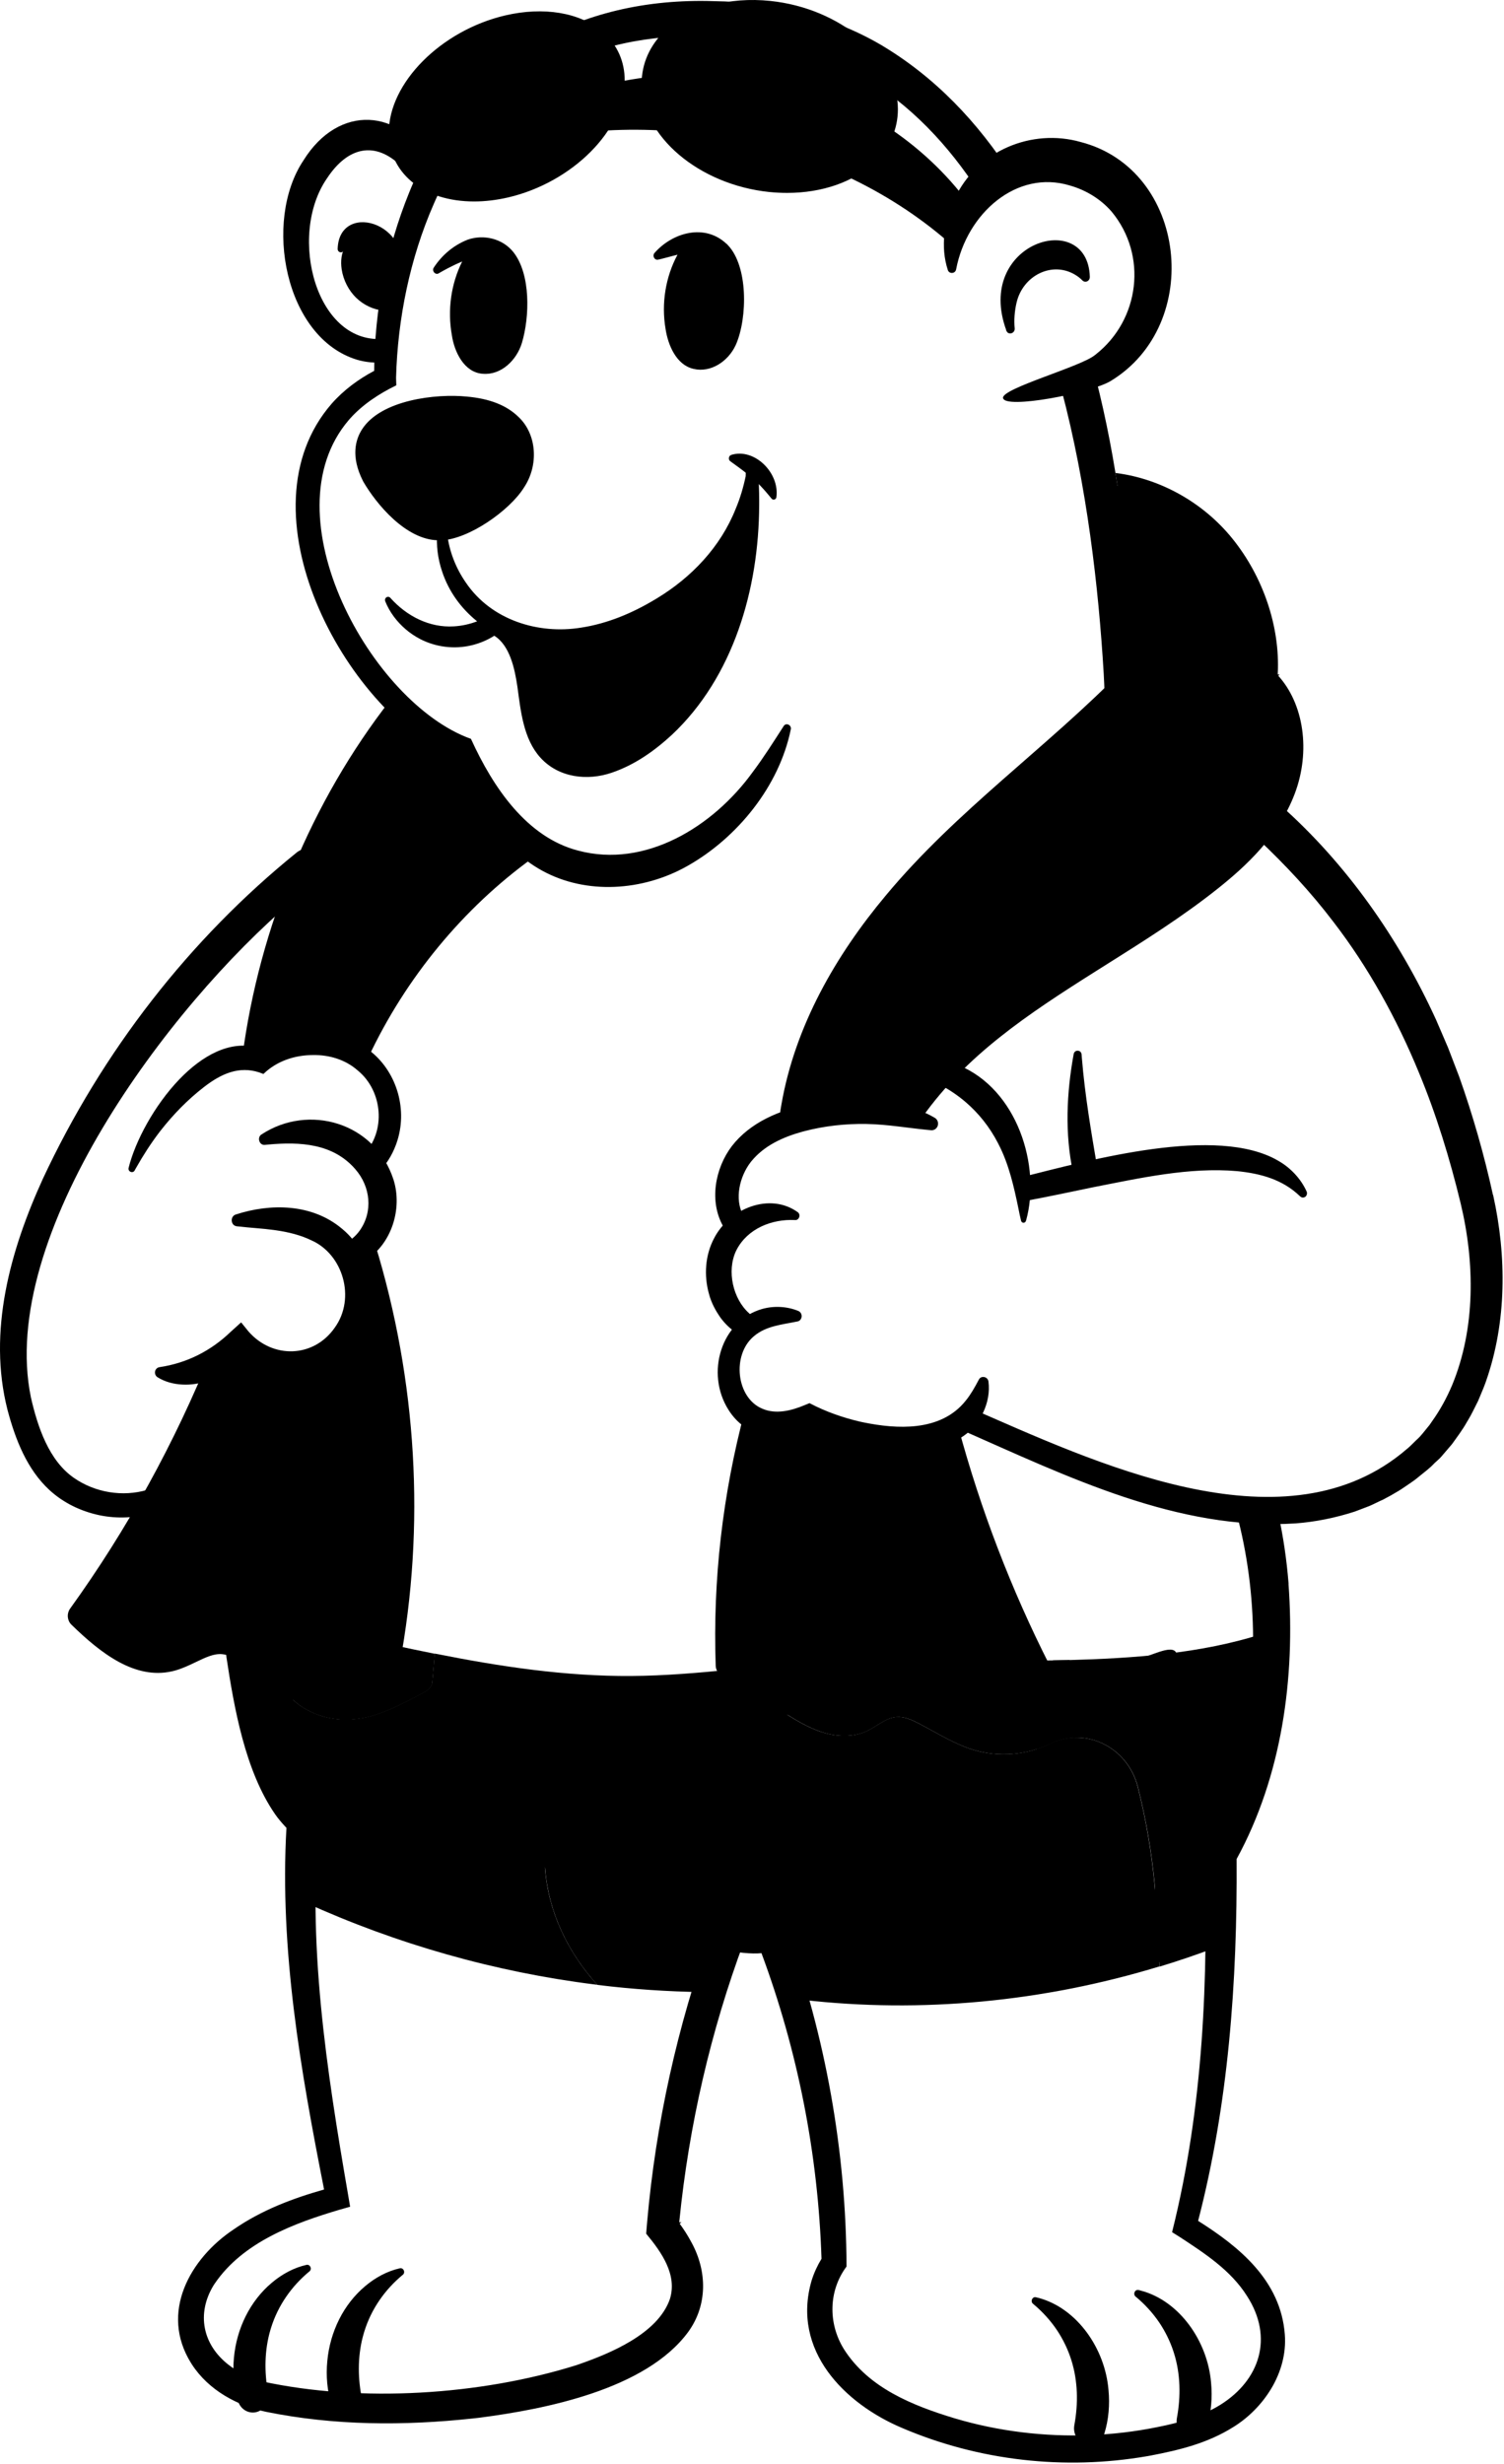 <svg width="861" height="1410" viewBox="0 0 861 1410" fill="none" xmlns="http://www.w3.org/2000/svg">
<path d="M210.82 749.424C208.266 749.424 205.958 751.157 205.166 753.809C203.894 758.119 201.945 762.028 199.434 765.441C199.396 765.522 199.353 765.58 199.322 765.617C199.319 765.621 199.316 765.625 199.312 765.629L199.31 765.635L199.285 765.669C197.336 768.463 195.073 770.982 192.521 773.199L192.007 773.639C190.407 774.985 189.585 777.085 189.776 779.193L189.907 780.63L188.915 779.582C188.907 779.574 188.89 779.559 188.851 779.532C188.831 779.519 188.811 779.506 188.784 779.488C188.766 779.477 188.744 779.462 188.721 779.446C187.802 778.876 186.779 778.592 185.757 778.592C185.048 778.592 184.339 778.722 183.666 778.984L183.38 779.105C178.444 781.366 173.179 782.528 167.736 782.528C163.901 782.528 160.096 781.931 156.44 780.771L156.439 780.771C155.868 780.599 155.3 780.514 154.734 780.514C153.627 780.514 152.522 780.827 151.552 781.481L151.529 781.497L151.505 781.51C151.384 781.573 151.278 781.661 151.125 781.79L150.384 782.417L150.304 781.449C150.139 779.453 149.1 777.616 147.451 776.56L147.448 776.559C145.757 775.46 144.135 774.217 142.603 772.852L141.95 772.259L141.946 772.255C140.866 771.228 139.464 770.688 138.035 770.688H137.622C136.068 770.803 134.582 771.598 133.551 772.859L133.55 772.86C131.82 774.97 129.796 776.888 127.538 778.613L127.531 778.618C126.645 779.27 125.964 780.185 125.525 781.227V781.228C106.024 828.468 81.559 873.445 52.747 914.917V914.918C48.841 920.538 49.807 928.404 54.895 932.821C63.44 940.234 76.344 949.934 90.373 949.934C92.912 949.934 95.454 949.598 97.912 948.987H97.913C101.758 948.01 105.497 946.205 109.204 944.434H109.205C114.521 941.904 120.145 939.178 126.09 939.178C126.849 939.178 127.575 939.242 128.249 939.304L128.262 939.305C130.705 939.591 133.081 940.356 135.504 941.619C136.349 942.051 137.24 942.277 138.152 942.277C138.444 942.277 138.681 942.249 138.981 942.218C139.199 942.184 139.433 942.185 139.591 942.185C140.578 942.185 141.427 942.483 142.088 943.107C142.739 943.723 143.163 944.611 143.396 945.711V945.712C143.67 947.014 144.298 948.159 145.215 949.014L145.221 949.02C146.246 950.01 147.247 950.973 148.247 951.968C151.774 955.444 155.085 958.663 158.91 961.142H158.911C164.542 964.801 171.253 966.641 178.83 966.641H179.045L179.073 966.669C183.435 966.648 187.359 966.003 190.196 965.375L191.361 965.104C200.42 962.827 208.912 958.517 216.74 954.15L216.741 954.149L217.056 953.97C220.273 952.062 222.524 948.778 223.183 944.925V944.924L223.553 942.729C231.162 896.283 228.623 826.232 216.667 754.616L216.666 754.613C216.202 751.732 213.949 749.628 211.235 749.424H210.82Z" fill="black" stroke="black"/>
<path d="M210.433 749.377C208.034 749.542 205.916 751.231 205.164 753.748C203.888 758.072 201.931 761.992 199.408 765.413C199.39 765.442 199.374 765.467 199.36 765.484C199.352 765.495 199.345 765.504 199.339 765.511L199.327 765.546L199.284 765.608C197.335 768.402 195.071 770.921 192.52 773.139L192.005 773.578C190.404 774.925 189.583 776.995 189.774 779.134L189.871 780.208L188.988 779.587C188.936 779.55 188.878 779.506 188.829 779.469C188.782 779.434 188.742 779.404 188.709 779.38C187.793 778.813 186.773 778.531 185.755 778.531C185.049 778.531 184.361 778.661 183.669 778.926L183.372 779.047C179.82 780.679 176.102 781.728 172.271 782.195C171.406 811.392 168.755 840.424 161.734 869.095C156.155 891.829 148.949 915.044 136.728 934.919L136.727 934.922C135.544 936.823 134.312 938.696 133.056 940.543C133.873 940.852 134.688 941.222 135.502 941.651C136.347 942.083 137.238 942.31 138.15 942.31C138.445 942.31 138.666 942.309 138.937 942.257L138.983 942.248H139.031C139.095 942.248 139.17 942.242 139.27 942.233C139.36 942.226 139.477 942.217 139.589 942.217C140.576 942.217 141.425 942.516 142.086 943.14C142.737 943.755 143.161 944.643 143.395 945.742C143.666 947.004 144.318 948.157 145.219 949.052C146.244 950.042 147.244 951.005 148.244 951.999C151.773 955.447 155.083 958.694 158.906 961.173C164.57 964.804 171.253 966.673 178.828 966.673C183.911 966.673 188.447 965.814 191.324 965.077L191.326 965.076L192.174 964.856C200.353 962.68 208.063 958.883 215.233 954.938L216.709 954.121C220.098 952.212 222.472 948.87 223.151 944.896V944.894L223.521 942.7C231.131 896.254 228.591 826.205 216.636 754.59C216.143 751.728 213.881 749.594 211.169 749.424L210.433 749.377Z" fill="black" stroke="black"/>
<path d="M212.254 748.281C205.545 762.576 192.936 772.501 178.421 776.96C163.704 781.48 147.198 779.048 134.225 770.456C124.371 786.066 112.888 805.134 107.589 822.903C111.444 827.942 118.176 829.838 124.43 829.237L124.432 829.236L125.024 829.176C131.135 828.485 136.914 825.827 142.738 823.294H142.737C148.69 820.692 155.002 818.169 161.577 818.2C169.713 818.232 177.301 822.178 184.096 826.651H184.097C190.904 831.152 197.223 836.305 204.538 839.537C211.743 842.72 220.194 843.703 227.007 839.998C228.436 811.508 223.677 774.23 212.254 748.281Z" fill="black" stroke="black"/>
<path d="M229.724 407.748C229.642 407.748 229.549 407.755 229.436 407.763C229.343 407.769 229.234 407.774 229.126 407.776C227.641 407.937 226.264 408.697 225.268 409.881L225.073 410.124C185.093 463.123 157.391 529.098 147.043 595.908C146.688 598.277 147.62 600.635 149.437 602.038L149.438 602.04C150.389 602.779 151.498 603.174 152.617 603.229L152.671 603.143H152.946C153.862 603.143 154.804 602.915 155.666 602.432L155.673 602.429L156.593 601.943C158.757 600.829 161.049 599.847 163.391 599.105H163.392C166.773 598.041 170.386 597.322 174.082 596.916L174.086 596.915C176.024 596.716 177.73 595.52 178.654 593.77L179.098 592.931L179.539 593.771C179.666 594.012 179.821 594.231 179.997 594.479C180.965 595.741 182.331 596.543 183.828 596.756L184.126 596.79C189.522 597.228 194.538 598.513 199.142 600.583L199.143 600.584C199.902 600.928 200.684 601.098 201.461 601.098C203.611 601.097 205.672 599.848 206.735 597.688C227.607 554.999 258.267 517.463 295.397 489.208C296.838 488.087 297.762 486.362 297.871 484.494C297.98 482.617 297.297 480.774 295.995 479.484L295.994 479.485C286.757 470.353 278.305 458.028 270.16 441.88L270.159 441.877C269.316 440.183 267.801 439.016 266.024 438.674C265.642 438.617 265.291 438.59 264.942 438.59C264.86 438.59 264.768 438.595 264.654 438.604C264.548 438.611 264.42 438.621 264.297 438.621H263.294L263.897 437.819C264.955 436.416 265.395 434.573 265.095 432.75C264.739 430.671 263.43 428.924 261.623 428.099L261.622 428.098C252.207 423.765 242.775 417.412 233.53 409.202C232.445 408.258 231.094 407.748 229.724 407.748Z" fill="black" stroke="black"/>
<path d="M251.56 422.403C251.055 422.27 250.856 422.38 250.756 422.516C198.372 493.204 179.293 574.073 174.702 597.191C175.986 597.773 177.693 598.111 179.667 598.313C181.81 598.533 184.207 598.59 186.626 598.658C189.034 598.726 191.464 598.805 193.632 599.073C195.775 599.339 197.724 599.795 199.163 600.652C201.836 601.874 205.082 600.778 206.592 598.022L206.732 597.75L207.717 595.751C228.534 553.86 258.816 517.082 295.396 489.269L295.406 489.261L295.675 489.054C296.98 487.979 297.724 486.314 297.834 484.571C297.951 482.713 297.343 480.828 296 479.552L295.992 479.545C286.808 470.465 278.429 458.227 270.299 442.215H270.238L270.1 441.939C268.984 439.726 266.623 438.393 264.291 438.647L263.088 438.778L263.847 437.836C263.991 437.657 264.071 437.288 263.918 436.617C263.77 435.97 263.431 435.162 262.933 434.248C261.938 432.425 260.363 430.272 258.636 428.292C256.907 426.311 255.051 424.531 253.506 423.438C252.728 422.887 252.065 422.537 251.56 422.403Z" fill="black" stroke="black"/>
<path d="M258.658 231.066C250.097 231.066 240.104 232.209 231.247 234.953C222.653 237.616 215.207 241.764 211.127 247.761L210.743 248.347C206.497 255.058 206.68 263.283 211.489 272.844C211.492 272.848 211.494 272.852 211.496 272.855C211.509 272.876 211.522 272.898 211.534 272.919C211.558 272.961 211.587 273.014 211.614 273.063L211.746 273.301L211.751 273.309C215.894 280.488 221.703 287.763 227.681 293.245L227.682 293.246C235.909 300.826 243.864 304.613 251.262 304.613H251.32C251.682 304.613 251.972 304.613 252.201 304.586L252.222 304.583H252.242C258.785 304.355 267.748 300.654 276.138 295.304C284.519 289.959 292.229 283.033 296.298 276.457L296.303 276.449L296.309 276.442L296.61 275.98C302.872 266.209 303.571 251.031 293.975 242.028L293.966 242.02C287.914 236.054 279.06 232.578 266.83 231.468L266.822 231.467C264.261 231.19 261.52 231.066 258.658 231.066Z" fill="black" stroke="black"/>
<path d="M640.753 278.398C639.191 278.399 637.678 279.052 636.567 280.226C635.238 281.629 634.607 283.645 634.88 285.639C638.198 308.901 640.577 333.311 641.898 358.216V358.217C642.192 364.082 642.368 370.194 642.515 376.395V376.396C642.569 379.111 644.265 381.458 646.663 382.255H646.665C647.255 382.453 647.846 382.539 648.442 382.539C648.807 382.539 649.15 382.485 649.536 382.422L650.774 382.221L650.015 383.218C644.911 389.916 638.691 395.987 632.62 401.902L632.619 401.903L630.858 403.608C620.97 413.238 610.668 422.71 600.466 431.97L590.314 441.157C586.585 444.537 582.832 447.913 579.135 451.291L579.133 451.293C534.143 492.012 488.37 536.782 464.771 597.365L464.217 598.8C460.294 609.095 457.161 619.979 454.877 631.082V631.085C454.441 633.157 455.041 635.314 456.453 636.837C457.595 638.043 459.108 638.696 460.668 638.696C461.06 638.696 461.433 638.641 461.855 638.552H461.854C470.139 636.777 479.039 635.875 488.345 635.875C488.804 635.875 489.271 635.883 489.732 635.891C490.195 635.898 490.654 635.906 491.104 635.906H491.221C492.728 635.906 494.133 635.31 495.22 634.277L495.602 633.914L495.944 634.314C496.947 635.488 498.355 636.23 499.896 636.373C505.195 636.809 510.262 637.524 514.979 638.521L514.987 638.522L514.996 638.524L515.495 638.648L515.502 638.65C515.765 638.72 516.04 638.765 516.312 638.792V638.789H516.812C518.555 638.789 520.233 637.989 521.376 636.542L521.598 636.244C547.607 598.928 585.477 573.776 622.889 550.149L630.361 545.441C651.614 532.048 673.573 518.239 693.357 502.42C708.139 490.619 726.123 474.23 734.701 451.735L734.702 451.734L735.055 450.793C738.629 441.025 739.876 429.984 738.634 419.551L738.635 419.55C737.149 407.123 732.231 396.701 724.467 389.449L724.287 389.28L724.311 389.035C726.782 363.513 718.079 335.515 701.025 313.892L700.207 312.867C685.579 294.797 664.233 282.276 641.668 278.484L641.657 278.482C641.368 278.427 641.046 278.398 640.753 278.398Z" fill="black" stroke="black"/>
<path d="M671.706 291.125C685.86 304.772 690.857 325.569 689.932 346.746L689.882 347.791C689.038 364.084 681.539 379.913 667.938 396.997C654.338 414.078 634.606 432.455 609.23 453.846C608.55 454.42 608.463 455.29 608.785 455.985C609.105 456.676 609.779 457.105 610.598 456.886H610.6C619.454 454.559 628.866 450.27 636.966 446.155C641.013 444.099 644.726 442.091 647.874 440.396C651.014 438.704 653.608 437.316 655.397 436.517L655.99 437.288C643.557 452.657 627.678 466.8 610.592 480.812C593.488 494.838 575.203 508.708 557.869 523.593C523.294 553.282 492.706 586.839 483.523 633.006C483.938 633.288 484.659 633.625 485.68 633.986C486.884 634.413 488.434 634.853 490.218 635.281C493.785 636.137 498.259 636.938 502.718 637.482C507.18 638.027 511.608 638.313 515.09 638.146C516.833 638.062 518.316 637.865 519.44 637.541C520.589 637.21 521.249 636.779 521.511 636.315L521.52 636.301L521.528 636.287L522.168 635.317C549.355 594.403 590.544 570.6 630.776 546.115C671.35 521.423 710.964 496.034 734.651 451.737C738.587 441.769 739.942 429.716 738.344 418.387C736.744 407.046 732.196 396.483 724.384 389.455L723.851 388.976L724.306 388.735C726.126 370.855 721.306 348.691 711.616 329.794C702.251 311.53 688.391 296.42 671.706 291.125Z" fill="black" stroke="black"/>
<path d="M210.115 135.439C205.578 135.17 200.855 137.24 198.264 141.138C195.864 144.746 195.418 149.532 196.082 153.989C197.034 160.207 200.036 166.056 204.472 170.254L204.473 170.256C208.535 174.126 213.796 176.595 219.258 177.22L219.036 177.006L219.16 176.694C222.218 169.005 225.765 161.32 229.312 153.854C227.772 149.275 225.501 144.912 222.257 141.516C218.977 138.082 214.657 135.709 210.115 135.439Z" fill="black" stroke="black"/>
<path d="M436.223 814.797C433.617 814.797 431.169 816.674 430.486 819.527V819.53C420.283 861.303 415.563 903.942 416.472 946.27V946.271C416.557 950.31 418.369 954.012 421.448 956.459C428.354 961.891 435.8 967.409 444.098 971.161L444.903 971.519C449.36 973.457 456.304 975.785 464.016 975.785H464.516V975.841C469.138 975.779 473.505 974.867 477.462 973.131H477.463C481.605 971.326 485.35 968.691 489.408 965.834V965.833C495.684 961.424 502.364 956.691 510.006 956.691H510.987L511 956.692C517.772 957.042 523.584 961.109 529.075 964.965C532.457 967.326 535.881 969.713 539.526 971.333C543.481 973.071 547.756 973.957 552.268 973.957C561.209 973.957 571.069 970.573 583.224 963.252L584.407 962.531C590.079 959.014 592.211 951.423 589.18 945.198V945.197C570.765 907.293 555.551 867.31 544.009 826.366L544.008 826.361C543.573 824.753 542.514 823.381 541.116 822.612C540.241 822.15 539.293 821.896 538.356 821.896C537.76 821.896 537.169 821.981 536.579 822.179L536.578 822.18C530.773 824.119 524.207 825.21 517.121 825.397H517.116C515.504 825.426 513.967 826.164 512.883 827.451C511.791 828.749 511.219 830.449 511.355 832.174V832.18L511.443 833.479C511.735 837.489 512.061 841.552 512.354 845.599L511.356 845.682C511.343 845.54 511.323 845.397 511.301 845.24C511.279 845.09 511.256 844.927 511.24 844.762C510.652 839.636 510.299 835.099 510.122 830.87V830.866C510.013 827.718 507.72 825.181 504.787 824.868L504.788 824.867C493.23 823.653 481.06 820.417 469.602 815.532L469.594 815.528C468.902 815.219 468.15 815.076 467.391 815.076C466.523 815.076 465.627 815.293 464.797 815.713L464.446 815.905C462.849 816.88 461.763 818.542 461.519 820.467L461.518 820.471C459.698 833.889 457.939 848.011 456.884 862.471L455.885 862.43C456.023 849.822 457.091 837.432 459.114 825.31L459.532 822.889C459.888 820.865 459.311 818.793 457.956 817.334L457.955 817.333C456.844 816.131 455.302 815.448 453.714 815.448C453.421 815.448 453.1 815.477 452.811 815.532L452.8 815.534C450.573 815.911 448.373 816.099 446.23 816.099C443.225 816.099 440.363 815.721 437.705 814.996L437.702 814.995C437.192 814.853 436.71 814.797 436.223 814.797Z" fill="black" stroke="black"/>
<path d="M507.854 871.236C494.267 869.482 483.306 873.679 472.721 878.197L470.608 879.104C463.06 882.354 455.645 885.539 447.21 886.588C438.872 887.624 429.569 886.569 418.147 881.511L412.475 895.586C423.283 900.399 432.63 902.247 440.973 902.317V902.291H441.473C455.005 902.291 465.865 897.653 476.024 893.28H476.025C485.957 889.025 494.702 885.253 505.094 886.308L506.105 886.425C509.302 886.84 513.029 888.17 516.926 889.654L518.604 890.297C530.667 894.913 546.957 901.149 566.308 890.737L559.646 877.16C545.878 884.471 534.902 880.237 523.532 875.888L523.531 875.889C518.118 873.838 513.098 871.909 507.855 871.236H507.854Z" fill="black" stroke="black"/>
<path d="M464.192 806.114C456.183 808.197 448.133 809.223 440.005 810.603C438.551 810.848 436.975 811.113 435.416 810.883L435.409 810.882C435.174 810.844 434.936 810.791 434.694 810.723C433.814 814.105 433.035 817.489 432.311 820.904V820.905C430.406 830.065 429.622 839.337 428.236 848.619C428.214 848.81 428.198 848.982 428.19 849.146C433.365 856.877 443.134 859.971 452.22 859.453C461.376 858.931 470.061 855.341 478.909 852.288C487.719 849.249 497.164 846.694 506.403 848.488H506.404C509.965 849.181 513.357 850.493 516.694 851.873C520.045 853.259 523.328 854.708 526.729 855.722C535.367 858.251 544.765 857.758 553.155 854.419C549.501 842.397 546.435 830.224 544.177 817.842C517.397 823.936 488.852 818.784 464.192 806.114Z" fill="black" stroke="black"/>
<path d="M484.483 814.621C474.241 864.098 474.741 916.012 485.983 965.227C494.03 957.168 506.247 956.462 517.019 959.099L518.084 959.371C523.511 960.816 528.492 963.657 533.422 966.331C538.22 968.935 542.977 971.386 548.149 972.382L548.651 972.474C557.148 973.933 565.974 971.138 573.452 966.437C580.834 961.795 587.12 955.441 593.352 949.075C570.476 907.675 552.587 862.582 540.229 816.47C521.547 825.694 503.404 823.089 484.483 814.621Z" fill="black" stroke="black"/>
<path d="M507.822 871.3C496.191 869.783 486.482 872.643 477.298 876.323C477.138 881.816 477.109 887.31 477.207 892.803C486.939 888.632 495.636 885.113 506.039 886.453H506.07L506.103 886.457C509.299 886.872 513.026 888.204 516.923 889.688L518.603 890.33C530.493 894.885 546.5 901.001 565.509 891.182C564.044 887.607 562.606 884.031 561.195 880.426L559.615 877.224C545.874 884.536 534.897 880.332 523.497 875.951H523.496C518.118 873.871 513.095 871.973 507.823 871.3H507.822Z" fill="black" stroke="black"/>
<path d="M484.479 814.666C481.901 827.092 480.031 839.69 478.816 852.32C478.844 852.311 478.872 852.302 478.899 852.293L478.902 852.292C487.523 849.318 496.751 846.81 505.801 848.385V848.346L506.396 848.462C509.957 849.154 513.35 850.465 516.688 851.846C520.037 853.231 523.32 854.681 526.722 855.694C534.941 858.097 543.807 857.728 551.866 854.847C547.807 842.861 544.084 830.729 540.778 818.564C537.791 819.14 534.802 819.577 531.787 819.873C516.04 824.772 500.521 821.846 484.479 814.666Z" fill="black" stroke="black"/>
<path d="M88.737 854.628C101.379 864.029 112.04 867.777 121.444 868.768C130.954 869.769 139.215 867.96 147.027 866.254H147.026C156.673 864.117 165.144 862.249 175.423 866.056C179.462 867.53 184.523 870.407 189.819 873.405L189.82 873.406C195.386 876.57 201.239 879.887 207.188 882.416C213.131 884.942 219.138 886.665 225.011 886.668C227.128 886.667 229.238 886.457 231.298 885.966L227.88 871.094C223.682 871.989 218.603 870.735 213.332 868.568C207.831 866.307 202.015 863.004 196.606 859.924L196.605 859.925C190.726 856.603 185.217 853.494 180.155 851.62C166.159 846.437 154.52 848.973 144.103 851.267L144.102 851.268C136.937 852.831 130.166 854.316 122.643 853.48C115.209 852.655 107.086 849.568 97.102 842.162L88.737 854.628Z" fill="black" stroke="black"/>
<path d="M212.254 748.281C205.653 762.349 193.338 772.213 179.115 776.744L178.42 776.961C176.442 777.579 174.416 778.028 172.396 778.39C172.07 792.168 171.32 805.888 169.978 819.551C174.658 820.983 179.123 823.404 183.254 826.096L184.097 826.651C190.904 831.152 197.223 836.305 204.538 839.537C211.743 842.72 220.194 843.703 227.007 839.998C228.436 811.508 223.677 774.23 212.254 748.281Z" fill="black" stroke="black"/>
<path d="M165.979 848.667C165.066 853.746 164.048 858.824 162.904 863.878C166.632 863.852 170.447 864.343 174.551 865.746L175.423 866.057C179.432 867.531 184.492 870.408 189.816 873.405H189.817C195.384 876.554 201.236 879.872 207.186 882.404C213.135 884.937 219.147 886.669 225.024 886.669C227.14 886.669 229.255 886.429 231.323 885.957L227.907 871.093C223.696 871.988 218.616 870.728 213.348 868.557C208.538 866.574 203.488 863.798 198.678 861.082L196.633 859.925C190.75 856.601 185.273 853.463 180.186 851.621L180.181 851.619C175.175 849.748 170.442 848.913 165.979 848.667Z" fill="black" stroke="black"/>
<path d="M258.603 233.793C249.737 233.793 240.046 235.051 231.698 237.702C223.333 240.359 216.404 244.388 212.947 249.864V249.865C209.261 255.676 209.525 262.976 213.881 271.626L213.985 271.82C216.886 276.854 222.141 284.214 228.623 290.391C234.917 296.387 242.293 301.197 249.743 301.78L250.464 301.823C251.352 301.854 252.183 302.074 252.956 302.43C253.695 301.953 254.524 301.639 255.375 301.489H255.374C262.271 300.252 270.412 296.129 277.63 291.034C284.848 285.939 291.069 279.925 294.16 274.967H294.162C294.174 274.946 294.183 274.927 294.192 274.912C294.209 274.887 294.225 274.863 294.235 274.849C294.247 274.832 294.252 274.825 294.256 274.819C294.255 274.822 294.253 274.826 294.25 274.832L294.266 274.799L294.286 274.768C300.779 265.048 300.03 251.906 292.799 244.527L292.758 244.613L292.255 244.083V244.082C292.25 244.077 292.251 244.079 292.254 244.082C292.253 244.081 292.253 244.081 292.252 244.08C292.25 244.078 292.253 244.08 292.251 244.078L292.25 244.077H292.249C292.246 244.074 292.248 244.075 292.245 244.072C292.243 244.07 292.238 244.065 292.234 244.062C292.217 244.043 292.24 244.067 292.222 244.048C292.205 244.03 292.21 244.035 292.193 244.018C292.191 244.015 292.184 244.007 292.178 244.001C286.598 238.473 278.247 235.273 266.627 234.193H266.625C264.115 233.947 261.431 233.793 258.603 233.793Z" stroke="black"/>
<path d="M280.021 356.254L279.969 356.627V356.662L279.964 356.697C279.936 356.896 279.899 357.095 279.854 357.291C280.327 357.04 280.817 356.853 281.32 356.723C280.891 356.463 280.465 356.198 280.046 355.926C280.04 356.036 280.032 356.145 280.021 356.254Z" stroke="black"/>
<path d="M412.915 1104.52L412.914 1104.53C413.163 1104.45 413.408 1104.36 413.648 1104.25C413.458 1104.2 413.267 1104.15 413.076 1104.1C413.022 1104.24 412.969 1104.38 412.915 1104.52Z" fill="black" stroke="black"/>
<mask id="path-22-inside-1_2911_2" fill="white">
<path d="M549.594 814.885C549.065 815.318 548.596 815.659 548.185 815.938C547.921 816.124 547.627 816.31 547.334 816.465L546.923 816.713C545.749 817.457 544.898 818.542 544.34 819.782C546.248 818.356 548.009 816.682 549.564 814.854L549.594 814.885Z"/>
</mask>
<path d="M549.594 814.885C549.065 815.318 548.596 815.659 548.185 815.938C547.921 816.124 547.627 816.31 547.334 816.465L546.923 816.713C545.749 817.457 544.898 818.542 544.34 819.782C546.248 818.356 548.009 816.682 549.564 814.854L549.594 814.885Z" fill="black"/>
<path d="M549.594 814.885L550.32 814.198L551.057 814.977L550.228 815.657L549.594 814.885ZM548.185 815.938L547.609 815.121L547.616 815.116L547.623 815.111L548.185 815.938ZM547.334 816.465L546.817 815.609L546.842 815.594L546.867 815.581L547.334 816.465ZM546.923 816.713L546.388 815.869L546.397 815.863L546.406 815.857L546.923 816.713ZM544.34 819.782L544.939 820.583L541.843 822.897L543.428 819.372L544.34 819.782ZM549.564 814.854L548.803 814.206L549.525 813.356L550.291 814.167L549.564 814.854ZM549.594 814.885L550.228 815.657C549.673 816.113 549.179 816.472 548.747 816.766L548.185 815.938L547.623 815.111C548.013 814.847 548.458 814.524 548.959 814.112L549.594 814.885ZM548.185 815.938L548.761 816.756C548.47 816.961 548.14 817.17 547.801 817.35L547.334 816.465L546.867 815.581C547.115 815.45 547.371 815.288 547.609 815.121L548.185 815.938ZM547.334 816.465L547.851 817.321L547.44 817.569L546.923 816.713L546.406 815.857L546.817 815.609L547.334 816.465ZM546.923 816.713L547.458 817.558C546.476 818.18 545.744 819.1 545.252 820.192L544.34 819.782L543.428 819.372C544.052 817.984 545.022 816.734 546.388 815.869L546.923 816.713ZM544.34 819.782L543.742 818.981C545.586 817.603 547.293 815.981 548.803 814.206L549.564 814.854L550.326 815.501C548.725 817.384 546.91 819.11 544.939 820.583L544.34 819.782ZM549.564 814.854L550.291 814.167L550.32 814.198L549.594 814.885L548.867 815.572L548.838 815.541L549.564 814.854Z" fill="black" mask="url(#path-22-inside-1_2911_2)"/>
<mask id="path-24-inside-2_2911_2" fill="white">
<path d="M422.691 1105.54C422.515 1105.54 422.368 1105.48 422.191 1105.48C422.368 1105.51 422.515 1105.54 422.691 1105.54Z"/>
</mask>
<path d="M422.691 1105.54C422.515 1105.54 422.368 1105.48 422.191 1105.48C422.368 1105.51 422.515 1105.54 422.691 1105.54Z" fill="black"/>
<path d="M422.191 1105.48L422.018 1106.46L422.191 1104.48V1105.48ZM422.691 1105.54V1106.54C422.494 1106.54 422.323 1106.51 422.253 1106.49C422.161 1106.47 422.17 1106.48 422.191 1106.48V1105.48V1104.48C422.389 1104.48 422.56 1104.51 422.63 1104.53C422.722 1104.55 422.712 1104.54 422.691 1104.54V1105.54ZM422.191 1105.48L422.364 1104.49C422.581 1104.53 422.624 1104.54 422.691 1104.54V1105.54V1106.54C422.406 1106.54 422.155 1106.49 422.018 1106.46L422.191 1105.48Z" fill="black" mask="url(#path-24-inside-2_2911_2)"/>
<path d="M222.491 648.466C222.174 649.74 221.795 651.005 221.354 652.253L221.125 652.884C219.936 656.086 218.361 659.069 216.428 661.802C214.982 663.847 214.82 666.613 216.071 668.796L216.076 668.806C216.228 669.083 216.375 669.361 216.521 669.639C218.052 666.784 219.305 663.746 220.283 660.599L220.267 660.59C221.487 656.66 222.24 652.59 222.491 648.466Z" fill="black" stroke="black"/>
<path d="M218.016 701.844C216.469 705.305 214.379 708.501 211.799 711.204L211.484 711.534C210.146 713.181 209.668 715.443 210.3 717.559C210.407 717.898 210.506 718.236 210.601 718.573C213.353 714.975 216.439 709.509 218.016 701.844Z" fill="black" stroke="black"/>
<path d="M690.8 1200.33C687.534 1222.22 683.239 1243.94 677.683 1265.37C677.683 1265.38 677.683 1265.38 677.683 1265.38C677.681 1265.43 677.675 1265.48 677.67 1265.52C677.658 1265.62 677.638 1265.75 677.612 1265.91C677.56 1266.22 677.48 1266.66 677.382 1267.19C677.185 1268.24 676.914 1269.64 676.643 1271.04C676.371 1272.43 676.099 1273.83 675.903 1274.88C675.813 1275.37 675.74 1275.78 675.689 1276.08H675.812L675.635 1276.71V1276.71L675.634 1276.72C675.633 1276.72 675.633 1276.72 675.633 1276.72C675.632 1276.73 675.63 1276.73 675.628 1276.74C675.624 1276.75 675.62 1276.76 675.613 1276.78C675.6 1276.82 675.582 1276.88 675.556 1276.94C675.504 1277.08 675.423 1277.26 675.306 1277.49C675.131 1277.82 674.874 1278.23 674.505 1278.68C696.569 1291.02 716.085 1308.49 726.045 1326.25C724.589 1320.88 722.185 1315.56 718.874 1310.42L718.871 1310.42C708.989 1294.71 693.766 1284.73 678.959 1275.01L678.956 1275.01L678.954 1275.01C678.953 1275.01 678.95 1275.01 678.947 1275.01C678.942 1275 678.933 1275 678.923 1274.99C678.901 1274.97 678.87 1274.96 678.833 1274.93C678.759 1274.88 678.659 1274.82 678.56 1274.75C678.459 1274.69 678.36 1274.62 678.285 1274.57C678.282 1274.57 678.279 1274.57 678.275 1274.57H677.776L677.925 1273.95C683.533 1250.69 687.813 1226.31 690.8 1200.33Z" fill="black" stroke="black"/>
<path d="M293.217 492.136C257.177 520.236 227.517 557.037 207.193 598.994C206.736 599.939 206.528 600.961 206.545 601.969C222.151 572.356 261.781 524.421 293.217 492.136Z" fill="black" stroke="black"/>
<mask id="path-30-inside-3_2911_2" fill="white">
<path d="M675.855 858.777C675.151 858.591 674.417 858.436 673.713 858.281C674.447 858.498 675.18 858.746 675.914 858.963C675.914 858.901 675.885 858.839 675.855 858.777Z"/>
</mask>
<path d="M675.855 858.777C675.151 858.591 674.417 858.436 673.713 858.281C674.447 858.498 675.18 858.746 675.914 858.963C675.914 858.901 675.885 858.839 675.855 858.777Z" fill="black"/>
<path d="M675.855 858.777L676.111 857.81L676.56 857.929L676.759 858.349L675.855 858.777ZM673.713 858.281L673.429 859.24L673.928 857.305L673.713 858.281ZM675.914 858.963H676.914V860.302L675.63 859.922L675.914 858.963ZM675.855 858.777L675.6 859.744C674.921 859.565 674.215 859.416 673.498 859.258L673.713 858.281L673.928 857.305C674.619 857.457 675.381 857.617 676.111 857.81L675.855 858.777ZM673.713 858.281L673.996 857.322C674.374 857.434 674.75 857.553 675.115 857.669C675.484 857.786 675.842 857.899 676.198 858.004L675.914 858.963L675.63 859.922C675.253 859.81 674.877 859.691 674.511 859.575C674.143 859.459 673.785 859.345 673.429 859.24L673.713 858.281ZM675.914 858.963H674.914C674.914 859.087 674.943 859.175 674.953 859.205C674.959 859.221 674.964 859.231 674.963 859.229C674.962 859.227 674.96 859.222 674.952 859.205L675.855 858.777L676.759 858.349C676.763 858.357 676.914 858.633 676.914 858.963H675.914Z" fill="black" mask="url(#path-30-inside-3_2911_2)"/>
<path d="M417.202 1103.69C416.876 1103.69 416.549 1103.75 416.243 1103.88C417.173 1104.09 418.112 1104.29 419.061 1104.46C419.034 1104.44 419.006 1104.42 418.979 1104.39L418.971 1104.38C418.722 1104.15 418.488 1104 418.21 1103.91L418.096 1103.87L418.063 1103.83C417.807 1103.73 417.504 1103.69 417.202 1103.69Z" fill="black" stroke="black"/>
<path d="M345.4 1088.51C351.243 1092.22 357.619 1095.6 364.472 1098.62C379.535 1103.77 395.316 1106.48 411.13 1106.55C411.201 1106.36 411.275 1106.15 411.347 1105.95C411.372 1105.87 411.4 1105.8 411.426 1105.73C411.415 1105.73 411.404 1105.73 411.394 1105.73H410.966L410.949 1105.73C388.642 1104.26 366.704 1098.5 345.4 1088.51Z" fill="black" stroke="black"/>
<path d="M441.387 1104.98V1104.98C439.286 1105.23 437.165 1105.43 435.036 1105.59C436.963 1105.54 438.867 1105.43 440.726 1105.26L441.092 1105.23L441.233 1105.57C443.64 1111.38 446.623 1117.37 449.66 1123.39C447.793 1117.67 445.833 1112 443.793 1106.36L443.764 1106.28V1106.27C443.762 1106.26 443.761 1106.26 443.76 1106.26C443.742 1106.2 443.717 1106.13 443.686 1106.04C443.623 1105.85 443.538 1105.61 443.454 1105.37C443.381 1105.16 443.308 1104.95 443.249 1104.78L441.387 1104.98Z" fill="black" stroke="black"/>
<path d="M594.669 956.994C586.008 963.013 575.551 969.558 564.947 972.839C576.582 971.879 587.903 967.139 595.65 958.788C595.473 958.466 595.293 958.141 595.117 957.815C594.968 957.539 594.817 957.264 594.669 956.994Z" fill="black" stroke="black"/>
<path d="M249.313 946.813C248.884 952.179 248.402 957.544 247.92 962.905L247.919 962.904C247.917 962.937 247.915 962.965 247.912 962.985C247.908 963.015 247.902 963.044 247.898 963.062C247.895 963.078 247.894 963.087 247.893 963.094V963.124L247.884 963.17C247.75 963.876 247.342 964.807 246.755 965.678C246.167 966.551 245.364 967.415 244.407 967.946L244.403 967.948C233.937 973.645 223.29 979.505 211.747 982.623H211.746C207.091 983.876 202.117 984.437 197.617 984.438H197.613C188.924 984.375 180.973 982.088 173.796 977.859L173.795 977.858C169.071 975.065 165.386 970.964 161.916 967.818L161.917 967.817C161.837 967.749 161.766 967.684 161.704 967.626C161.637 967.563 161.579 967.509 161.518 967.457L160.604 966.686L161.795 966.577C163.659 966.408 165.562 966.222 167.495 966.004C164.179 965.056 161.098 963.68 158.312 961.885C157.503 961.378 156.669 960.78 155.723 960.031C154.698 959.234 153.456 958.835 152.243 958.835C151.164 958.835 150.057 959.149 149.115 959.774L149.112 959.776C147.06 961.117 145.988 963.672 146.397 966.218C150.09 988.196 154.892 1005.1 161.529 1019.5C165.324 1027.54 170.013 1034.18 175.114 1038.67L175.121 1038.68L175.127 1038.69C175.411 1038.95 175.672 1039.21 175.917 1039.46C176.163 1039.7 176.392 1039.93 176.619 1040.14L176.802 1040.31L176.778 1040.55C175.235 1056.42 174.589 1072.23 174.609 1088.07C227.425 1112.09 283.544 1127.94 340.659 1135.1C324.354 1116.77 313.2 1093.65 311.462 1068.5L311.376 1067.27L312.294 1068.09C324.565 1079.11 338.507 1087.95 353.399 1094.36C348.238 1091.6 343.407 1088.6 338.962 1085.39L338.924 1085.37L338.911 1085.35C338.91 1085.35 338.909 1085.35 338.908 1085.35C338.899 1085.34 338.879 1085.33 338.859 1085.31C338.84 1085.3 338.808 1085.27 338.774 1085.24L339.365 1084.45C362.549 1096.29 386.515 1103.09 410.915 1104.7H411.307C411.438 1104.7 411.572 1104.69 411.706 1104.67C411.876 1104.21 412.055 1103.71 412.254 1103.24L412.43 1102.82L412.862 1102.95C413.486 1103.14 414.156 1103.31 414.827 1103.48L414.838 1103.47L414.86 1103.45L415.111 1103.26C415.714 1102.84 416.429 1102.62 417.146 1102.62C417.568 1102.62 418.043 1102.69 418.471 1102.87C418.767 1102.98 419.052 1103.16 419.304 1103.36L419.537 1103.56C420.288 1104.24 421.199 1104.69 422.164 1104.89C422.27 1104.9 422.361 1104.91 422.421 1104.92C422.507 1104.94 422.543 1104.94 422.576 1104.94H422.605L422.635 1104.95C422.909 1104.98 423.111 1105.01 423.34 1105.01H423.393C429.304 1104.95 435.333 1104.57 441.185 1103.89L441.188 1103.89L443.478 1103.65L443.875 1103.6L444.005 1103.98V1103.98C444.005 1103.98 444.006 1103.99 444.007 1103.99C444.008 1103.99 444.009 1104 444.012 1104C444.016 1104.02 444.023 1104.04 444.032 1104.06C444.05 1104.12 444.075 1104.19 444.105 1104.28C444.166 1104.46 444.247 1104.7 444.328 1104.94C444.409 1105.18 444.49 1105.42 444.552 1105.61C444.582 1105.7 444.609 1105.79 444.628 1105.85C444.637 1105.88 444.646 1105.91 444.652 1105.93C444.654 1105.94 444.657 1105.95 444.659 1105.96C447.411 1113.56 450.017 1121.23 452.448 1129C454.95 1134.01 457.371 1138.97 459.405 1143.85C527.432 1151.71 597.318 1144.92 663.194 1124.9C662.751 1109.31 661.931 1093.76 660.45 1078.25C658.662 1059.52 655.468 1040.98 650.896 1022.84C645.185 1000.15 621.474 988.504 601.324 998.274V998.272C601.239 998.316 601.136 998.354 601.064 998.379C587.457 1004.9 571.637 1006.15 557.262 1001.84H557.261C546.078 998.471 536.014 991.977 525.713 986.645H525.712C521.655 984.533 517.432 982.621 513.104 983.01H513.103C510.193 983.263 507.535 984.519 504.878 986.078C502.419 987.521 499.911 989.26 497.305 990.578L496.781 990.836C488.439 994.877 478.671 994.356 469.995 991.511C461.325 988.667 453.465 983.64 445.784 978.686L444.209 977.67L446.081 977.766C451.681 978.054 457.043 977.72 462.212 976.684C456.81 976.462 451.276 975.183 445.684 972.892L444.447 972.369C435.169 968.338 426.955 962.126 419.136 955.845C399.919 957.758 380.684 959.424 361.357 959.548C323.634 959.795 286.388 954.201 249.313 946.813ZM339.472 1084.52C339.473 1084.52 339.475 1084.52 339.477 1084.53C339.473 1084.52 339.469 1084.52 339.469 1084.52C339.469 1084.52 339.47 1084.52 339.472 1084.52Z" fill="black" stroke="black"/>
<mask id="path-37-inside-4_2911_2" fill="white">
<path d="M214.199 956.075C215.872 955.3 217.31 954.525 218.484 953.719C217.076 954.525 215.638 955.3 214.199 956.075Z"/>
</mask>
<path d="M214.199 956.075C215.872 955.3 217.31 954.525 218.484 953.719C217.076 954.525 215.638 955.3 214.199 956.075Z" fill="black"/>
<path d="M214.199 956.075L214.62 956.982L213.725 955.194L214.199 956.075ZM218.484 953.719L217.988 952.851L219.05 954.543L218.484 953.719ZM214.199 956.075L213.779 955.167C215.424 954.405 216.808 953.657 217.918 952.894L218.484 953.719L219.05 954.543C217.813 955.392 216.32 956.194 214.62 956.982L214.199 956.075ZM218.484 953.719L218.981 954.587C217.559 955.4 216.11 956.181 214.674 956.955L214.199 956.075L213.725 955.194C215.165 954.418 216.592 953.649 217.988 952.851L218.484 953.719Z" fill="black" mask="url(#path-37-inside-4_2911_2)"/>
<path d="M216.965 617.875C219.409 622.786 221.225 628.055 222.333 633.544C221.636 628.015 219.814 622.655 216.965 617.875Z" fill="black" stroke="black"/>
<path d="M420.643 464.409C399.848 484.497 374 496.43 349.406 496.43C342.613 496.43 335.849 495.557 329.32 493.81L329.321 493.809C324.213 492.499 319.285 490.567 314.506 488.046C309.881 486.165 306.454 484.068 304.706 482.153C303.455 483.376 302.174 484.623 300.875 485.908C300.981 485.885 301.088 485.865 301.194 485.848L301.081 485.729H302.243C303.614 485.729 304.977 486.167 306.175 487.032H306.176C308.684 488.85 311.103 490.388 313.608 491.772C323.772 497.339 335.75 500.297 348.232 500.297C362.439 500.297 377.206 496.445 389.752 489.419L389.753 489.418L391.159 488.623C402.166 482.29 412.196 473.957 420.643 464.409Z" fill="black" stroke="black"/>
<path d="M210.168 720.659C208.893 722.14 207.739 723.217 206.909 723.921L207.081 724.292C206.713 724.475 206.345 724.677 205.97 724.885L206.128 725.354L219.54 763.852L219.561 763.91L219.566 763.973C221.825 789.729 225.319 820.795 227.077 852.007C228.335 874.345 228.705 896.782 227.095 917.438C234.572 852.152 228.847 784.831 210.168 720.659Z" fill="black" stroke="black"/>
<path d="M218.742 677.453C219.59 681.868 220 685.937 220.072 689.674C220.384 685.552 219.962 681.388 218.742 677.453Z" fill="black" stroke="black"/>
<path d="M206.139 959.579C197.025 962.428 185.214 964.766 173.737 966.305C175.418 966.508 177.137 966.608 178.889 966.608C182.925 966.608 187.08 966.088 191.297 965.013L191.581 964.94L191.609 964.97C196.618 963.681 201.435 961.792 206.139 959.579Z" fill="black" stroke="black"/>
<path d="M222.147 950.602C222.042 950.823 221.916 951.042 221.774 951.26C221.868 951.208 221.961 951.155 222.055 951.103C222.086 950.936 222.116 950.769 222.147 950.602Z" fill="black" stroke="black"/>
<path d="M224.702 941.794C224.167 945.038 223.581 948.307 222.996 951.544L222.55 951.503L222.749 951.859C221.441 952.596 220.093 953.37 218.749 954.111C217.553 954.931 216.096 955.745 214.411 956.495C207.158 960.402 199.609 963.985 191.575 966.013H191.573C187.283 967.075 183.016 967.64 178.921 967.64C175.952 967.64 173.042 967.331 170.305 966.777C167.836 967.07 165.408 967.336 163.041 967.562C166.373 970.606 169.7 974.255 173.933 976.865L174.362 977.124C181.39 981.264 189.169 983.501 197.678 983.562C202.099 983.562 206.955 983.01 211.545 981.783H211.544C222.922 978.702 233.492 972.907 243.979 967.198C244.754 966.768 245.449 966.037 245.983 965.244C246.514 964.456 246.852 963.658 246.956 963.124C246.961 963.064 246.967 963.012 246.974 962.979C246.976 962.966 246.979 962.954 246.98 962.945C246.981 962.943 246.982 962.941 246.982 962.939C247.468 957.538 247.953 952.14 248.384 946.742C240.48 945.159 232.603 943.492 224.702 941.794Z" fill="black" stroke="black"/>
<path d="M420.213 1107.29C417.416 1107.47 414.621 1107.52 411.832 1107.53C411.048 1109.72 410.311 1111.99 409.6 1114.27C410.226 1115.94 410.299 1117.79 409.721 1119.5L409.686 1119.6L409.656 1119.63C408.179 1123.95 406.786 1128.27 405.393 1132.62C405.045 1135.11 404.785 1137.59 404.669 1140L404.646 1140.48H404.17C403.778 1140.48 403.375 1140.48 402.981 1140.46C390.061 1182.96 381.518 1226.57 377.566 1270.5L377.197 1274.76L377.124 1275.77C384.194 1284.46 395.456 1300.14 390.209 1317.67L390.207 1317.68C390.186 1317.74 390.153 1317.85 390.115 1317.94V1317.94C386.961 1327.16 380.38 1334.64 372.301 1340.76C365.128 1346.19 356.754 1350.56 348.492 1354.12C365.222 1351.9 382.324 1342.93 392.72 1329.92C397.869 1321.15 398.09 1311.09 395.364 1301.52C392.635 1291.93 386.959 1282.88 380.393 1276.19L380.205 1276L380.26 1275.73C391.361 1222.97 404.652 1158.9 420.213 1107.29Z" fill="black" stroke="black"/>
<path d="M409.029 1116.13C408.162 1119.12 407.383 1122.17 406.726 1125.23C407.387 1123.21 408.056 1121.19 408.746 1119.17L408.756 1119.17C409.085 1118.19 409.176 1117.14 409.029 1116.13Z" fill="black" stroke="black"/>
<path d="M374.976 1102.86C384.115 1106.07 393.538 1108.37 402.992 1109.71L404.028 1109.85C406.033 1110.11 407.824 1111.28 408.916 1113.04C409.489 1111.19 410.107 1109.37 410.743 1107.59C398.693 1107.53 386.667 1105.91 374.976 1102.86Z" fill="black" stroke="black"/>
<path d="M403.265 1139.45C403.411 1139.45 403.558 1139.45 403.706 1139.46C403.746 1138.83 403.791 1138.21 403.844 1137.57C403.651 1138.2 403.457 1138.82 403.265 1139.45Z" fill="black" stroke="black"/>
<path d="M312.607 1069.72C314.632 1094.53 325.87 1117.32 342.228 1135.35C362.158 1137.8 382.174 1139.15 402.249 1139.44C402.954 1137.12 403.661 1134.86 404.392 1132.57L404.41 1132.43C405.286 1126.39 406.74 1120.26 408.512 1114.38C408.42 1114.16 408.336 1113.98 408.225 1113.83L408.211 1113.81L408.2 1113.79C407.249 1112.15 405.68 1111.1 403.9 1110.84L403.899 1110.84C392.708 1109.35 381.606 1106.52 370.917 1102.44L370.916 1102.44C368.566 1101.54 366.307 1100.58 364.08 1099.59C345.33 1093.19 327.713 1083.09 312.607 1069.72Z" fill="black" stroke="black"/>
<path d="M626.286 842.716C635.626 846.266 645.027 849.56 654.49 852.463C645.854 849.5 637.28 846.459 628.768 843.563C627.941 843.282 627.113 843 626.286 842.716ZM554.269 808.981C553.522 810.369 552.677 811.7 551.754 812.973C552.162 812.821 552.583 812.712 553.01 812.643L552.896 812.523H554.06C554.956 812.523 555.871 812.726 556.745 813.089H556.746L556.758 813.094C560.367 814.705 564.005 816.317 567.645 817.929H567.646C569.102 818.576 570.56 819.224 572.02 819.872C565.928 816.553 559.992 812.945 554.269 808.981Z" fill="black" stroke="black"/>
<path d="M674.889 853.027C675.351 854.795 675.796 856.562 676.238 858.326C687.362 860.921 698.54 862.846 709.83 863.889L709.835 863.89C712.628 864.178 714.996 866.181 715.829 868.97H715.869L715.963 869.351C721.084 890.096 723.814 911.903 724.184 933.839C725.985 933.231 727.752 932.602 729.538 931.949C729.803 908.122 727.429 884.237 722.643 861.136C720.527 861.11 717.112 860.689 713.063 860.056C708.725 859.377 703.617 858.45 698.517 857.485C688.883 855.663 679.298 853.71 674.889 853.027Z" fill="black" stroke="black"/>
<path d="M697.856 1113.27C697.626 1113.62 697.399 1113.97 697.18 1114.33L697.108 1114.44L697.013 1114.49C696.892 1123.32 696.668 1131.95 696.335 1140.41C696.978 1131.37 697.479 1122.32 697.856 1113.27Z" fill="black" stroke="black"/>
<path d="M543.473 821.081C543.153 821.307 542.829 821.527 542.505 821.74C552.297 861.516 567.11 900.623 585.42 937.166C568.476 901.107 554.432 863.346 543.604 824.625L543.595 824.627C543.265 823.444 543.244 822.232 543.473 821.081Z" fill="black" stroke="black"/>
<path d="M728.426 1333.35C728.988 1338.26 728.793 1343.19 727.775 1348.01V1348.05L727.765 1348.1C725.906 1356.86 721.469 1364.98 714.905 1371.95C714.711 1374.68 714.351 1377.03 713.846 1378.91C723.815 1372.72 729.276 1365.22 731.225 1357.08C733.011 1349.61 731.859 1341.54 728.426 1333.35Z" fill="black" stroke="black"/>
<path d="M698.773 1058.15L698.833 1058.03C719.278 1020.05 728.868 976.663 729.521 933.052C727.766 933.696 725.992 934.32 724.196 934.921C724.546 960.695 721.634 986.709 715.431 1011.5V1011.5C710.826 1029.43 704.465 1045.86 696.462 1060.44C697.03 1078.62 697.236 1096.03 697.032 1112.75C697.324 1112.33 697.622 1111.9 697.929 1111.48C698.628 1093.74 698.89 1075.98 698.773 1058.31V1058.15Z" fill="black" stroke="black"/>
<mask id="path-57-inside-5_2911_2" fill="white">
<path d="M595.174 956.042C594.176 954.089 593.237 952.167 592.268 950.184H591.593C592.679 952.229 593.765 954.244 594.88 956.259C594.968 956.197 595.086 956.104 595.203 956.042H595.174Z"/>
</mask>
<path d="M595.174 956.042C594.176 954.089 593.237 952.167 592.268 950.184H591.593C592.679 952.229 593.765 954.244 594.88 956.259C594.968 956.197 595.086 956.104 595.203 956.042H595.174Z" fill="black"/>
<path d="M595.174 956.042V957.042H594.562L594.283 956.497L595.174 956.042ZM592.268 950.184V949.184H592.893L593.167 949.745L592.268 950.184ZM591.593 950.184L590.71 950.652L589.93 949.184H591.593V950.184ZM594.88 956.259L595.456 957.077L594.545 957.718L594.005 956.743L594.88 956.259ZM595.203 956.042V955.042L595.67 956.926L595.203 956.042ZM595.174 956.042L594.283 956.497C593.281 954.535 592.338 952.605 591.37 950.622L592.268 950.184L593.167 949.745C594.136 951.73 595.071 953.643 596.064 955.587L595.174 956.042ZM592.268 950.184V951.184H591.593V950.184V949.184H592.268V950.184ZM591.593 950.184L592.476 949.715C593.56 951.757 594.644 953.766 595.755 955.775L594.88 956.259L594.005 956.743C592.887 954.722 591.798 952.702 590.71 950.652L591.593 950.184ZM594.88 956.259L594.305 955.441C594.323 955.428 594.543 955.259 594.736 955.158L595.203 956.042L595.67 956.926C595.67 956.926 595.665 956.929 595.653 956.937C595.641 956.944 595.626 956.954 595.606 956.968C595.587 956.982 595.566 956.997 595.541 957.015C595.518 957.032 595.487 957.055 595.456 957.077L594.88 956.259ZM595.203 956.042V957.042H595.174V956.042V955.042H595.203V956.042Z" fill="black" mask="url(#path-57-inside-5_2911_2)"/>
<path d="M521.183 958.176C516.071 955.232 510.904 953.327 505.372 954.363C501.214 955.145 497.662 957.504 494.192 960.327C490.757 963.123 487.354 966.423 483.632 968.888C479.957 971.327 476.198 973.276 472.348 974.786C474.127 974.357 475.845 973.785 477.491 973.065L478.266 972.716C482.126 970.916 485.823 968.331 489.404 965.771L489.758 965.518L489.791 965.551C496.267 960.983 502.558 956.627 510.034 956.627C510.374 956.627 510.742 956.627 511.087 956.658C517.83 957.008 523.378 960.92 529.104 964.931C532.489 967.294 535.909 969.711 539.553 971.299L539.557 971.3C543.541 973.068 547.668 973.923 552.12 973.923C553.213 973.923 554.311 973.865 555.414 973.76C548.691 973.128 542.165 971.204 536.438 967.978L536.437 967.977C533.862 966.523 531.32 964.803 528.792 963.086C526.257 961.365 523.737 959.647 521.183 958.176Z" fill="black" stroke="black"/>
<path d="M723.291 935.249C687.688 946.902 647.594 949.482 611.155 950.468H611.154C605.122 950.617 599.118 950.679 593.091 950.711C593.451 951.438 593.811 952.165 594.172 952.892C594.656 953.868 595.14 954.845 595.624 955.821L595.814 956.205L595.51 956.42C595.907 957.154 596.302 957.882 596.698 958.588L596.875 958.902L596.632 959.17C587.668 969.013 573.959 974.011 560.452 973.993C557.682 974.581 554.905 974.924 552.15 974.924C547.534 974.924 543.297 974.043 539.181 972.216C535.431 970.55 531.899 968.071 528.562 965.753L528.561 965.752C522.783 961.705 517.474 957.992 511.071 957.658C510.889 957.658 510.71 957.651 510.545 957.644C510.37 957.636 510.212 957.628 510.064 957.628C502.827 957.628 496.738 961.915 490.042 966.619C486.446 969.141 482.702 971.779 478.745 973.625L477.951 973.983C474.504 975.49 470.796 976.368 466.829 976.654C460.804 978.332 454.536 979.044 447.962 978.867C455.155 983.465 462.437 987.956 470.396 990.595C478.915 993.42 488.399 993.862 496.434 989.969H496.435C499.173 988.646 501.709 986.849 504.437 985.249C507.129 983.67 509.952 982.32 513.104 982.047C517.465 981.656 521.659 983.439 525.498 985.397L526.261 985.79C536.352 991.043 545.982 997.214 556.604 1000.59L557.636 1000.91C571.779 1005.15 587.352 1003.92 600.741 997.5L600.742 997.501C600.83 997.457 600.936 997.417 601.007 997.393C621.6 987.431 645.722 999.168 651.812 1022.08L651.952 1022.63C656.537 1040.81 659.741 1059.38 661.533 1078.18C663.011 1093.66 663.831 1109.17 664.275 1124.71C675.008 1121.42 685.629 1117.8 696.111 1113.84C696.339 1096.75 696.132 1078.95 695.549 1060.33L695.545 1060.2L695.61 1060.08C703.323 1046 709.554 1030.18 714.116 1012.92L714.553 1011.25C720.709 986.651 723.612 960.835 723.291 935.249Z" fill="black" stroke="black"/>
<path d="M614.922 994.843C610.368 995.026 605.767 996.123 601.325 998.276V998.275C601.277 998.3 601.226 998.322 601.198 998.334C601.179 998.342 601.166 998.348 601.153 998.354C601.148 998.356 601.143 998.358 601.14 998.359C601.136 998.361 601.135 998.362 601.135 998.362L601.119 998.37C598.776 999.503 596.381 1000.43 593.938 1001.25C596.486 1045.27 595.969 1093.4 593.508 1138.73C601.174 1137.92 608.811 1136.82 616.365 1135.35C616.194 1112.49 616.367 1089.65 616.309 1066.8V1066.79C616.279 1042.82 615.989 1018.78 614.922 994.843Z" fill="black" stroke="black"/>
<path d="M611.861 950.377C611.674 950.379 611.491 950.384 611.309 950.394L611.272 950.432L611.064 950.437C608.393 950.498 605.689 950.558 603.014 950.59C599.899 951.694 596.727 952.699 594.129 952.814C594.627 953.815 595.123 954.81 595.62 955.785L595.817 956.172L595.509 956.389C595.906 957.123 596.301 957.852 596.697 958.558L596.873 958.87L596.632 959.137C594.911 961.045 592.997 962.746 590.947 964.27C592.174 975.799 593.149 987.828 593.874 1000.18C596.196 999.4 598.465 998.51 600.681 997.438H600.682C600.767 997.396 600.87 997.359 600.94 997.334C605.499 995.128 610.224 994.002 614.903 993.812C614.236 979.293 613.259 964.805 611.861 950.377Z" fill="black" stroke="black"/>
<path d="M669.95 944.464C668.261 944.432 666.075 944.98 663.68 945.76C661.271 946.544 658.795 947.512 656.409 948.326C654.34 949.033 652.364 949.612 650.756 949.753C662.896 1006.33 662.818 1065.15 660.648 1123.29C661.04 1123.18 661.429 1123.06 661.807 1122.92L661.815 1122.92L663.016 1122.51C668.908 1120.49 674.681 1118.06 680.512 1115.76C681.631 1097.77 682.594 1079.75 682.879 1061.73L682.927 1058.11C683.22 1021.09 682.835 979.164 673.058 946.423C672.845 945.711 672.468 945.246 671.973 944.946C671.464 944.638 670.789 944.48 669.95 944.464Z" fill="black" stroke="black"/>
<path d="M132.884 939.151C130.906 941.089 129.679 944.031 130.083 947.892C134.547 977.571 140.905 1013.37 157.966 1037.96C159.705 1040.47 161.769 1042.84 163.876 1045.12C164.024 1045.28 164.156 1045.42 164.312 1045.56L164.495 1045.72L164.481 1045.96C160.494 1115.85 172.632 1184.89 186.016 1252.8L186.104 1253.25L185.661 1253.38C167.607 1258.49 149.968 1265.16 134.125 1276.09L134.118 1276.1C121.741 1284.31 111.084 1296.19 105.864 1309.63C100.733 1322.84 100.85 1337.58 109.765 1351.91L110.195 1352.59C119.787 1367.48 136.289 1376.2 152.372 1379.62C191.516 1387.56 231.192 1387.67 270.637 1383.42L274.453 1382.99C293.121 1380.56 316.852 1376.55 338.946 1369.04C361.055 1361.53 381.454 1350.54 393.529 1334.18C404.635 1318.93 404.304 1299.74 395.488 1283.54L395.484 1283.54C393.355 1279.5 390.964 1275.81 388.395 1272.35L388.726 1272.11L388.295 1272.08V1270.54L388.43 1270.72C393.941 1216.03 406.367 1162.11 425.425 1110.97C419.334 1109.77 413.349 1108.24 407.418 1106.41C388.312 1159.38 375.933 1215.04 370.976 1271.45L370.745 1274.14L370.438 1278.03C374.875 1283.38 379.3 1289.24 382.108 1295.49C384.949 1301.8 386.149 1308.55 384.021 1315.59L384.018 1315.6L384.015 1315.61C380.495 1325.93 371.599 1333.92 361.318 1340.11C351.672 1345.93 340.74 1350.2 331.715 1353.34L329.937 1353.96L329.924 1353.96C274.819 1371.15 206.553 1375.44 150.171 1363.24L150.153 1363.24L150.137 1363.23C143.287 1361.23 136.27 1358.11 130.601 1353.66L130.6 1353.66C123.076 1347.83 118.365 1340.42 116.798 1332.39C115.231 1324.35 116.818 1315.73 121.821 1307.5L121.825 1307.5L121.83 1307.49L122.597 1306.34C138.906 1282.45 168.49 1271.6 194.481 1263.92L194.486 1263.92L199.866 1262.4L198.885 1256.61C186.485 1184.63 174.951 1111.09 182.539 1038.12L178.718 1034.39C173.933 1030.21 169.706 1024.01 166.435 1017.01L166.434 1017C157.037 996.567 152.772 973.456 149.604 950.916C147.224 949.011 144.821 947.174 142.281 945.486L142.277 945.484C139.402 943.541 136.213 941.123 132.884 939.151Z" fill="black" stroke="black"/>
<path d="M215.85 129.498C210.816 127.242 205.388 127.016 201.198 129.056C197.039 131.081 193.999 135.387 193.798 142.424V142.55C193.842 143.76 195.149 144.299 195.974 143.589L196.055 143.514C196.824 142.73 197.686 142.019 198.642 141.402L199.058 141.144C208.962 135.114 221.514 141.37 224.22 152.959V152.96C225.051 156.567 225.382 160.342 225.023 163.846V163.847C224.947 164.624 225.42 165.186 226.001 165.381C226.291 165.478 226.588 165.476 226.839 165.377C227.076 165.283 227.303 165.09 227.459 164.739V164.73L227.49 164.646C230.864 155.56 230.445 147.898 227.955 141.958C225.462 136.011 220.876 131.751 215.85 129.498Z" fill="black" stroke="black"/>
<path d="M267.18 227.437C258.486 226.558 246.224 227.005 234.801 229.8C223.36 232.599 212.872 237.724 207.576 246.113L207.575 246.114C204.055 251.675 201.255 261.16 208.157 274.852L208.211 274.958V274.983L208.317 275.163L208.329 275.183L208.339 275.204C208.353 275.235 208.368 275.266 208.383 275.297C208.394 275.321 208.407 275.344 208.418 275.368C212.053 281.639 218.128 289.98 225.622 296.748C233.132 303.53 241.996 308.673 251.206 308.673H251.706V308.704H252.422C260.195 308.445 269.919 304.25 278.758 298.438C287.589 292.63 295.443 285.269 299.501 278.779L299.505 278.772L299.51 278.766C308.05 266.015 306.718 248.624 296.588 239.05L296.58 239.042C289.88 232.424 280.291 228.608 267.186 227.437H267.18ZM237.525 239.262C247.233 236.987 258.065 236.401 266.337 237.228C277.252 238.225 285.133 241.16 290.298 246.266L290.304 246.271L290.31 246.278C290.337 246.307 290.304 246.272 290.331 246.301C290.35 246.321 290.324 246.292 290.343 246.312L290.344 246.314H290.345V246.315L290.354 246.324C290.354 246.324 290.363 246.335 290.364 246.336L290.37 246.342C290.371 246.343 290.374 246.346 290.375 246.348L290.393 246.365C297.89 253.439 296.99 265.498 291.887 273.062L291.864 273.097L291.835 273.127V273.128C291.835 273.128 291.834 273.13 291.833 273.131C291.831 273.134 291.828 273.139 291.824 273.147C291.82 273.157 291.814 273.166 291.807 273.183L291.795 273.208L291.78 273.232C288.174 279.056 281.105 285.343 273.547 290.213C266.003 295.074 257.856 298.598 252.052 298.792V298.793C245.11 299.128 237.878 294.881 231.584 289.179C225.271 283.459 219.802 276.186 216.376 270.274L215.941 269.524H216.039C212.577 262.314 212.257 256.414 215.3 251.593C217.227 248.54 220.374 246.027 224.225 243.996C228.079 241.964 232.67 240.4 237.525 239.262Z" fill="black" stroke="black"/>
<path d="M436.838 265.942C431.866 261.221 425.1 258.792 418.732 260.799V260.798C418.2 260.973 417.843 261.487 417.772 262.096C417.702 262.704 417.93 263.285 418.427 263.58L418.446 263.592L418.465 263.605C424.522 267.994 431.377 272.828 436.496 278.514C437.871 279.966 439.212 281.541 440.637 283.256L442.095 285.018L442.104 285.028C442.638 285.714 443.849 285.412 443.972 284.466L443.973 284.463C444.901 277.602 441.809 270.664 436.838 265.942Z" fill="black" stroke="black"/>
<path d="M430.521 265.781C428.959 265.756 427.615 267.015 427.486 268.697L427.478 268.861C427.463 269.465 427.448 270.068 427.434 270.672C427.419 271.276 427.404 271.881 427.39 272.485L427.389 272.531L427.379 272.576C426.024 279.013 424.197 285.24 421.661 291.254V291.255C412.86 313.436 396.03 330.859 376.455 342.734L375.521 343.296C362.186 351.348 347.803 357.358 332.608 359.664C308.224 363.591 281.041 355.464 266.263 333.636C260.532 325.374 256.771 315.849 255.492 305.631L255.376 304.64L255.375 304.628C255.276 303.483 254.417 302.573 253.35 302.447H253.348C252.136 302.3 251.006 303.233 250.854 304.603V304.604C250.127 311.966 251.144 319.613 253.501 326.651L253.502 326.655C257.314 338.333 264.443 347.894 273.444 355.155L274.122 355.701L273.309 356.012C268.95 357.671 264.41 358.674 259.778 358.925V358.926C245.83 359.774 232.599 353.114 223.069 342.424L223.062 342.415C222.611 341.885 221.982 341.885 221.489 342.219C220.993 342.554 220.708 343.187 220.999 343.882L221.002 343.89C223.434 349.975 227.52 355.397 232.543 359.689L232.547 359.692C235.036 361.862 237.821 363.672 240.761 365.239C249.692 369.862 260.219 371.116 269.901 368.759L269.903 368.758L270.745 368.549C274.943 367.457 278.998 365.721 282.694 363.367L282.959 363.198L283.227 363.364C287.776 366.189 290.748 370.955 292.777 376.289C294.808 381.626 295.914 387.591 296.693 392.884L296.694 392.889C297.636 399.757 298.475 407.181 300.3 414.239C302.123 421.292 304.921 427.931 309.746 433.226L309.747 433.227C320.141 444.661 336.433 446.373 350.097 441.676H350.099C363.099 437.242 374.252 429.386 384.406 420.021C419.283 387.197 433.933 337.169 434.108 289.055V289.052L434.116 286.49C434.103 280.516 433.863 274.566 433.376 268.64L433.346 268.267C433.078 266.957 432.05 265.951 430.799 265.801L430.521 265.781Z" fill="black" stroke="black"/>
<path d="M373.569 370.903C364.256 368.179 354.944 371.621 347.198 378.233C338.974 385.254 332.594 395.794 329.991 406.065C328.672 411.307 329.422 416.955 332.356 421.349C335.439 425.924 339.856 427.927 344.947 428.108C350.062 428.291 355.855 426.631 361.602 423.854C373.046 418.324 384.116 408.456 388.995 400.407V400.321L389.096 400.188C396.574 390.231 399.446 383.075 399.43 378.411C399.421 376.101 398.706 374.432 397.521 373.308C396.328 372.176 394.6 371.542 392.469 371.424C388.194 371.188 382.455 373.048 376.788 376.817C371.133 380.579 365.6 386.21 361.731 393.439L361.177 394.478L360.815 393.357C359.396 388.958 361.171 383.413 364.154 378.946C365.655 376.699 367.483 374.689 369.421 373.193C370.76 372.159 372.168 371.358 373.569 370.903Z" fill="black" stroke="black"/>
<path d="M626.767 216.289C620.704 218.973 614.504 221.207 608.142 222.805C622.767 278.063 629.402 336.175 632.329 385.209V385.212C632.55 389.42 632.744 393.684 632.889 397.951C637.975 395.356 643.067 392.783 648.059 389.996C648.054 379.285 647.79 368.604 647.296 357.923V357.896C644.9 313.121 638.954 263.777 626.767 216.289Z" fill="black" stroke="black"/>
<path d="M211.25 69.103C197.973 68.574 184.187 75.856 174.092 92.149L174.082 92.163C162.615 109.361 159.949 134.573 165.329 157.068C170.71 179.566 184.098 199.192 204.568 205.382C209.335 206.781 214.215 207.223 219.078 206.905C219.722 202.876 220.244 198.624 220.887 194.28C200.681 196.624 186.471 181.755 180.136 162.357C173.734 142.756 175.275 118.306 186.845 101.674C192.752 92.725 199.719 87.157 207.219 85.811C214.744 84.459 222.663 87.381 230.398 95.097L230.404 95.103C234.102 98.92 237.235 103.146 239.8 107.728C241.502 102.716 243.389 97.805 245.627 93.022C237.311 77.91 224.47 69.631 211.25 69.103Z" fill="black" stroke="black"/>
<path d="M415.65 139.983C409.573 134.172 402.013 132.536 394.678 133.799C387.331 135.064 380.218 139.24 375.106 145.036L375.099 145.044L375.091 145.053C374.522 145.642 374.489 146.5 374.846 147.192C375.2 147.881 375.872 148.287 376.634 148.095L376.653 148.091L377.93 147.805C379.227 147.5 380.586 147.142 381.986 146.768C383.85 146.269 385.788 145.739 387.733 145.272L388.821 145.012L388.29 145.996C381.535 158.512 379.029 173.65 381.505 188.109L381.506 188.119C382.189 192.661 383.699 197.747 386.242 201.965C388.785 206.181 392.334 209.491 397.09 210.582L397.096 210.583C406.705 212.921 416.496 206.402 420.684 197.323L420.879 196.889C424.142 189.413 425.927 178.096 425.332 167.154C424.764 156.712 422.038 146.742 416.496 140.778V140.792L415.65 139.983Z" fill="black" stroke="black"/>
<path d="M293.602 144.703C287.493 136.927 276.814 134.506 267.83 137.638L267.81 137.66L267.707 137.701C259.943 140.791 253.418 146.27 248.717 153.442C248.234 154.192 248.417 155.058 248.946 155.636C249.473 156.211 250.253 156.413 250.956 155.945L250.968 155.938L250.979 155.931L252.186 155.229C255.004 153.613 257.844 152.155 260.704 150.795L260.717 150.789C261.973 150.234 263.214 149.672 264.393 149.174L265.642 148.646L265.034 149.858C258.715 162.468 256.587 177.485 259.18 191.763L259.182 191.771L259.183 191.78C259.864 196.465 261.603 201.735 264.478 205.9C267.349 210.061 271.319 213.078 276.475 213.392L276.485 213.393C286.588 214.234 295.29 205.891 298.271 196.169C300.499 188.756 301.783 179.012 301.276 169.546C300.769 160.068 298.471 150.941 293.602 144.703Z" fill="black" stroke="black"/>
<path d="M224.813 675.242C214.271 642.543 176.537 632.121 150.021 649.562L149.646 649.809C148.785 650.564 148.594 651.744 148.937 652.79C149.323 653.969 150.329 654.821 151.641 654.632L151.651 654.63L151.662 654.629L153.44 654.459C171.837 652.787 190.95 653.776 203.86 668.81C212.593 678.851 214.194 693.301 206.387 704.39L206.385 704.393C203.962 707.772 200.871 710.44 197.138 712.062L197.124 712.067L197.11 712.072C194.291 713.103 192.46 716.177 193.114 719.405C193.826 722.846 196.98 724.966 200.146 724.258H200.145C203.176 723.572 206.131 722.403 208.844 720.803L209.384 720.477C223.579 711.496 229.974 691.722 224.813 675.242Z" fill="black" stroke="black"/>
<path d="M176.474 486.227C174.448 486.086 172.377 486.613 170.581 487.902L170.189 488.198C109.001 537.619 58.981 601.904 24.939 674.862V674.863C6.465 715.372 -6.686 761.89 4.804 806.729C9.288 823.598 15.891 840.499 28.637 852.271C36.809 859.765 46.616 864.317 56.844 866.532C67.062 868.684 77.746 868.222 87.787 865.087C90.862 864.117 92.7 860.707 91.825 857.385L91.824 857.382C90.951 853.981 87.615 852.059 84.473 853.023L84.468 853.025C70.264 857.222 54.258 854.655 41.953 846.044C27.547 836.005 21.09 816.792 17.186 799.652L17.185 799.642C7.681 753.236 27.339 697.241 58.241 645.345C89.146 593.443 131.363 545.533 167.174 515.228C170.142 505.522 173.09 495.803 176.474 486.227Z" fill="black" stroke="black"/>
<path d="M223.889 400.886C178.946 458.485 148.972 530.498 139.295 604.359V604.36C138.829 607.832 141.131 610.999 144.354 611.454C144.647 611.485 144.91 611.513 145.168 611.513C148.066 611.513 150.604 609.239 151.042 606.085C160.396 534.679 189.29 465.098 232.65 409.357C229.622 406.684 226.671 403.852 223.889 400.886Z" fill="black" stroke="black"/>
<path d="M295.811 481.784C254.957 511.855 221.17 553.302 199.279 600.423C203.117 601.619 206.854 603.051 210.493 604.72C231.894 559.218 264.832 519.329 304.598 490.604C301.451 487.991 298.507 485.019 295.811 481.784Z" fill="black" stroke="black"/>
<path d="M268.258 432.845C250.834 449.801 236.212 470.114 226.809 493.082L226.808 493.084C226.416 494.032 226.836 494.85 227.503 495.244C227.838 495.443 228.219 495.521 228.57 495.46C228.869 495.408 229.173 495.25 229.432 494.932L229.54 494.785C231.597 491.588 234.68 486.968 236.884 483.833L238.296 481.854C245.413 472.003 253.359 462.759 261.795 454.199L261.797 454.197L263.35 452.655C266.895 449.167 270.56 445.791 274.288 442.506C272.641 439.519 271.021 436.477 269.507 433.432C269.184 433.294 268.848 433.145 268.535 432.992L268.521 432.984L268.258 432.845Z" fill="black" stroke="black"/>
<path d="M214.157 711.729C211.463 714.083 208.683 716.304 205.725 718.316C205.301 718.928 204.88 719.513 204.49 720.104C218.565 783.671 228.481 880.065 218.082 942.386L217.832 943.854C217.454 946.047 216.101 947.942 214.21 949.008L214.207 949.01C206.454 953.321 198.423 957.378 190.078 959.44V959.441C183.825 960.999 171.762 962.716 161.689 956.215L161.688 956.216C158.291 954.044 155.141 950.935 151.865 947.722C145.562 941.562 138.547 934.726 128.795 933.602C120.655 932.66 113.418 936.118 106.911 939.228V939.229C103.371 940.928 99.948 942.564 96.574 943.415C83.509 946.769 70.502 938.969 58.266 928.37C55.484 925.981 54.932 921.796 56.87 918.702L57.065 918.406C87.156 875.073 112.496 828.115 132.469 778.647V778.646L132.578 778.358C133.643 775.361 132.584 771.885 129.953 770.372L129.952 770.371C126.866 768.586 123.051 770.038 121.656 773.441V773.442C100.51 825.894 73.196 875.492 40.508 920.842V920.843C38.654 923.435 38.957 927.095 41.214 929.307C49.541 937.42 58.672 945.4 68.436 950.654C77.889 955.741 87.901 958.257 98.339 955.896L99.351 955.651L100.178 955.43C104.29 954.277 108.07 952.47 111.791 950.694H111.79C114.629 949.334 117.307 948.042 119.879 947.162C122.456 946.281 124.965 945.801 127.473 946.092C130.469 946.431 133.178 947.818 135.812 949.771C137.785 951.234 139.737 953.031 141.751 954.973L143.789 956.956C147.404 960.494 151.126 964.116 155.479 966.937C162.139 971.248 170.143 973.428 178.834 973.428C183.34 973.428 187.994 972.845 192.74 971.646L192.741 971.645C204.551 968.688 215.029 962.743 225.223 956.972L225.224 956.971C226.789 956.087 227.881 954.512 228.236 952.662C243.111 873.43 238.234 790.195 214.157 711.729Z" fill="black" stroke="black"/>
<path d="M145.849 776.135C145.677 777.202 145.512 778.315 145.336 779.354C143.779 788.814 141.694 800.011 139.696 809.349V809.35C137.553 819.305 135.204 829.197 132.738 839.087V839.088C131.534 844.052 130.249 849 128.965 853.966C127.681 858.933 126.398 863.918 125.196 868.965V868.966C125.064 869.525 125.266 870.081 125.724 870.389C126.275 870.753 127 870.581 127.325 870.001L127.329 869.995C141.849 844.93 151.15 813.001 154.841 782.039C151.801 780.508 149.036 778.478 146.496 776.171C146.276 776.166 146.061 776.155 145.849 776.135Z" fill="black" stroke="black"/>
<path d="M194.84 777.132C192.103 779.055 189.093 780.648 185.94 781.937C186.694 789.531 187.528 797.089 188.309 804.66C193.006 844.476 195.502 884.383 196.266 924.536C196.288 925.257 196.758 925.81 197.379 925.919L197.384 925.92C198.04 926.042 198.717 925.61 198.909 924.896L198.941 924.749C201.001 912.217 202.238 899.572 203.013 886.864L203.161 884.321C204.646 848.481 203.352 811.938 194.84 777.132Z" fill="black" stroke="black"/>
<path d="M194.049 530.491C193.169 529.991 192.04 530.334 191.544 531.303V531.304C181.705 550.891 174.398 572.09 169.963 594.087C173.477 594.058 176.993 594.256 180.53 594.683C182.675 573.746 187.478 552.937 194.913 533.013V533.012C195.276 532.042 194.901 530.953 194.058 530.496L194.049 530.491Z" fill="black" stroke="black"/>
<path d="M426.908 807.316C414.14 855.228 408.528 904.263 410.219 953.113V953.116C410.273 954.986 411.146 956.74 412.559 957.888C421.753 965.302 431.21 972.944 442.437 977.841C449.718 981.009 457.018 982.604 463.956 982.604C469.616 982.604 475.035 981.531 479.957 979.391L480.838 978.995C485.213 976.966 489.158 974.181 493.018 971.474C496.135 969.279 499.085 967.195 501.979 965.708C504.878 964.218 507.765 963.303 510.764 963.479C513.286 963.609 515.693 964.497 518.109 965.794C520.522 967.089 522.977 968.813 525.582 970.637L525.583 970.638C528.971 973.023 532.425 975.435 536.331 977.267L537.119 977.625C547.374 982.162 557.972 981.411 568.39 977.857C578.816 974.301 589.026 967.95 598.468 961.339H598.467C601.016 959.534 601.871 955.994 600.422 953.106H600.421L600.416 953.097L600.387 953.034L600.388 953.033C578.419 909.746 560.821 863.844 548.059 816.553C544.29 818.074 540.444 819.048 536.498 819.475C548.42 863.788 564.525 906.93 584.413 947.891L584.414 947.892C586.075 951.335 584.924 955.554 581.731 957.523C568.053 965.956 554.051 971.461 541.646 965.986H541.645C538.452 964.568 535.331 962.4 532.081 960.111C526.32 956.075 519.939 951.615 512.092 950.954L511.328 950.902C501.52 950.386 493.589 955.969 486.432 961.009C482.716 963.635 479.121 966.179 475.454 967.754V967.755C464.882 972.343 453.595 969.012 447.511 966.449L446.938 966.204C439.01 962.736 431.689 957.401 424.67 951.849L424.668 951.847C422.968 950.483 421.931 948.424 421.868 946.17V946.167C420.931 902.385 426.041 858.48 437.081 815.469C433.457 813.385 430.021 810.516 426.908 807.316Z" fill="black" stroke="black"/>
<path d="M510.479 821.492C507.237 821.52 504.609 824.361 504.636 827.869C504.694 833.762 505.22 839.63 505.894 845.479C508.12 862.959 512.103 880.25 518.105 896.701L518.106 896.704C518.581 898.028 519.732 898.423 520.752 898.155C521.778 897.886 522.64 896.95 522.48 895.533L522.481 895.532C519.78 873.109 518.135 849.633 516.463 827.197C516.187 823.938 513.571 821.464 510.479 821.492Z" fill="black" stroke="black"/>
<path d="M463.103 807.138C461.708 806.854 460.234 807.059 458.992 807.803C457.757 808.542 456.719 809.833 456.221 811.785C449.811 840.171 448.96 869.986 452.65 898.879C454.467 911.907 457.278 925.137 461.724 937.368C461.887 937.819 462.153 938.077 462.432 938.208C462.718 938.343 463.055 938.361 463.378 938.268C464.021 938.081 464.55 937.475 464.427 936.585L464.428 936.584C461.922 919.38 460.961 901.8 461.277 884.437L461.312 882.757C461.811 859.73 464.72 836.895 467.859 814.178C468.312 810.19 465.877 807.702 463.103 807.138Z" fill="black" stroke="black"/>
<path d="M456.809 750.627C450.605 748.067 443.265 747.637 436.591 749.467V749.468C413.341 756.026 404.301 785.684 417.448 806.467L417.449 806.468C427.439 822.378 445.55 824.653 461.505 819.271C460.91 818.983 460.32 818.694 459.738 818.401L459.982 817.455L465.793 817.672L465.972 818.631C465.354 818.896 464.73 819.15 464.103 819.393C476.423 825.068 491.225 829.51 505.983 830.836C522.344 832.306 538.599 829.945 551.369 821.261C560.734 814.818 566.859 802.35 565.388 790.74L565.386 790.723C565.276 789.497 564.398 788.701 563.391 788.485C562.387 788.27 561.316 788.64 560.786 789.72L560.779 789.732C558.4 794.262 556.092 798.297 553.388 801.624C546.108 810.897 535.942 815.109 525.058 816.444C514.86 817.696 504.004 816.427 494.228 814.421L492.287 814.011L492.28 814.009C482.342 811.693 472.485 808.242 463.4 803.471L460.654 804.591V804.592C452.971 807.794 444.12 809.942 436.323 806.607C428.518 803.402 424.034 795.465 423.1 787.06C422.18 778.785 424.683 769.925 430.99 764.481L431.293 764.225C434.831 761.218 438.862 759.55 443.104 758.404C447.326 757.265 451.836 756.625 456.253 755.72L456.781 755.61C457.454 755.362 458.001 754.833 458.256 754.067L458.261 754.055L458.342 753.795C458.677 752.491 458.02 751.11 456.813 750.629L456.809 750.627ZM462.296 818.541C462.476 818.627 462.656 818.715 462.837 818.801C463.031 818.729 463.225 818.657 463.419 818.583L462.296 818.541Z" fill="black" stroke="black"/>
<path d="M456.414 694.063C448.573 688.411 438.946 687.858 430.168 690.865C421.385 693.875 413.493 700.438 409.167 708.949L409.163 708.955C404.24 718.315 403.451 729.651 406.239 739.866L406.241 739.877C407.772 745.98 410.661 750.441 412.533 753.254C415.051 756.8 418.146 759.853 421.785 762.233C423.395 763.231 424.96 763.387 426.316 763.013C427.684 762.635 428.876 761.708 429.697 760.48C431.287 758.103 431.438 754.691 428.842 752.175L428.582 751.935C423.823 747.73 420.534 741.561 419.117 735.001C417.701 728.44 418.148 721.443 420.918 715.576L420.922 715.569L421.223 714.974C427.673 702.574 441.695 696.975 455.117 697.653L455.135 697.654L455.151 697.656C456.037 697.761 456.741 697.195 457.035 696.372C457.302 695.627 457.19 694.778 456.605 694.201L456.414 694.063Z" fill="black" stroke="black"/>
<path d="M699.538 656.132C687.247 655.277 673.712 656.164 660.007 658.008C632.792 661.669 604.976 669.092 584.992 674.101C585.61 678.33 586.096 682.567 586.337 686.832C599.524 684.408 612.596 681.601 625.596 678.91L625.602 678.908C652.573 673.645 680.889 667.239 708.3 669.664L708.307 669.665C721.646 671.033 734.37 674.338 744.614 684.216L744.622 684.224L744.63 684.232C745.159 684.792 745.977 684.955 746.681 684.596L746.689 684.592L746.849 684.502C747.527 684.072 747.88 683.165 747.677 682.3L747.538 681.991C744.298 674.78 738.388 668.565 731.547 664.677L731.541 664.674C722.85 659.582 711.833 656.987 699.538 656.132Z" fill="black" stroke="black"/>
<path d="M548.494 609.962C545.153 613.435 541.849 616.914 538.426 620.291C543.636 623.065 548.596 626.387 553.118 630.263C560.588 636.641 566.975 644.686 571.636 653.662L572.079 654.528C578.043 666.035 580.959 679.056 583.57 691.729L583.571 691.733C584.012 693.966 584.449 696.21 585.03 698.453C585.138 698.842 585.425 699.125 585.746 699.179L585.762 699.182L585.777 699.186C586.229 699.291 586.727 698.995 586.914 698.329H586.913C591.195 682.93 589.99 664.211 583.463 647.63C576.974 631.147 565.248 616.827 548.494 609.962Z" fill="black" stroke="black"/>
<path d="M732.785 461.236C728.872 467.55 724.799 473.75 720.619 479.863C736.131 494.485 750.687 510.064 763.71 527.179C783.756 553.194 800.066 582.741 812.7 613.462C822.662 637.359 830.534 663.082 836.644 688.363C844.848 722.404 845.271 760.21 831.748 792.852L831.746 792.854C828.681 800.106 824.819 807.207 820.246 813.564L818.785 815.694L818.773 815.712L818.76 815.728L817.146 817.711C816.617 818.379 815.668 819.567 814.697 820.721C813.854 821.722 812.97 822.726 812.325 823.336L812.064 823.572C811.154 824.397 810.236 825.321 809.3 826.251C808.365 827.18 807.415 828.114 806.46 828.934L806.453 828.938L802.462 832.256L802.454 832.262C767.518 860.126 723.302 861.246 679.031 851.585C634.768 841.926 590.331 821.463 554.869 806.02C552.978 805.287 551.335 805.45 550.035 806.121C548.723 806.799 547.719 808.017 547.167 809.454C546.063 812.331 546.807 815.949 550.342 817.658C610.87 844.303 674.42 875.624 741.618 871.234H741.617C752.928 870.401 764.537 868.024 775.387 864.504C776.364 864.114 777.931 863.533 779.486 862.953C781.06 862.367 782.62 861.781 783.578 861.383L783.585 861.381L783.592 861.378L783.934 861.24C784.806 860.875 786.169 860.219 787.559 859.547C789.109 858.796 790.692 858.026 791.569 857.672C794.558 856.133 797.636 854.407 800.548 852.616L801.787 851.844C804.673 849.834 808.803 847.274 811.414 845.037L811.423 845.03L812.515 844.146C815.156 842.032 818.366 839.573 820.471 837.297L820.479 837.289L821 836.772C821.543 836.253 822.145 835.725 822.723 835.204C823.504 834.499 824.249 833.8 824.825 833.103L824.828 833.1L826.163 831.529C826.687 830.918 827.27 830.241 827.851 829.565C829.01 828.217 830.162 826.877 830.836 826.073C833.605 822.216 837.063 817.61 839.329 813.467L839.337 813.452L839.346 813.438L839.799 812.714C842.026 809.078 843.805 805.178 845.767 801.324C847.075 798.03 848.633 794.685 849.804 791.407L849.805 791.406L850.371 789.804C862.046 756.23 862.004 718.905 854.362 684.269H854.274L854.188 683.876C849.234 661.242 842.638 638.112 834.898 616.345C833.577 612.903 829.888 603.191 828.594 599.898C827.07 596.246 823.294 587.591 821.645 583.733C800.387 537.229 770.292 494.481 732.785 461.236Z" fill="black" stroke="black"/>
<path d="M661.053 342.062C660.254 341.951 659.465 342.602 659.42 343.513L659.419 343.529L659.417 343.546L658.742 349.312L658.741 349.321L658.74 349.33C657.915 354.651 656.793 359.734 655.05 364.821L655.049 364.825C652.672 371.541 648.489 377.579 643.596 383.183L643.587 383.193L643.577 383.203C621.724 405.631 597.805 425.851 574.308 446.54C550.802 467.236 527.708 488.408 507.454 512.771L507.453 512.771C479.078 546.671 455.624 587.167 447.837 632.121V632.122L447.835 632.133C447.108 635.817 446.68 640.538 446.092 644.449C450.138 643.169 454.324 642.255 458.53 641.582C460.714 627.752 464.341 614.019 469.271 601.048V601.047L469.808 599.657C491.993 542.776 535.024 499.177 578.425 459.607L582.659 455.76C600.011 440.008 617.698 424.364 634.535 407.913C646.066 396.636 658.933 384.634 664.316 368.438L664.319 368.429L664.589 367.638C667.288 359.413 667.306 349.506 662.002 342.633L661.991 342.623L661.976 342.606L661.962 342.589C661.74 342.308 661.414 342.106 661.061 342.062L661.053 342.062Z" fill="black" stroke="black"/>
<path d="M695.521 411.465C694.96 411 694.153 411.006 693.607 411.541L693.605 411.542C672.729 431.823 651.414 451.017 629.367 469.899L629.365 469.9C596.941 497.414 560.1 526.512 533.107 559.849L533.104 559.853C515.386 581.301 500.018 605.972 490.603 632.772C493.142 633.133 495.663 633.521 498.185 633.98C513.194 595.58 540.546 562.421 569.559 534.686V534.685C581.809 523.003 596.031 510.759 610.335 498.608C623.749 487.214 637.232 475.903 649.246 465.204L651.629 463.072C667.818 448.267 683.542 432.244 695.805 413.667L695.809 413.661L695.878 413.548C696.2 412.969 696.136 412.175 695.668 411.636L695.521 411.465Z" fill="black" stroke="black"/>
<path d="M212.457 602.501C198.589 590.336 178.825 588.29 161.81 593.613V593.612C157.473 595.017 153.306 596.972 149.487 599.565C150.305 599.847 151.123 600.165 151.939 600.52L151.936 600.53C151.984 600.552 152.038 600.58 152.08 600.61C152.226 600.855 152.148 601.269 152.047 601.374C152.008 601.401 151.948 601.434 151.928 601.442C151.9 601.454 151.877 601.46 151.872 601.461C151.864 601.463 151.856 601.465 151.853 601.466C151.84 601.469 151.829 601.471 151.823 601.472C151.809 601.474 151.79 601.479 151.768 601.482C151.723 601.49 151.656 601.502 151.572 601.517C151.404 601.545 151.16 601.587 150.867 601.636C150.281 601.734 149.492 601.865 148.703 601.995C147.914 602.125 147.123 602.254 146.528 602.349C146.231 602.396 145.981 602.435 145.806 602.461C145.719 602.474 145.647 602.484 145.596 602.49C145.571 602.493 145.545 602.497 145.523 602.499C145.515 602.5 145.494 602.502 145.471 602.502C145.463 602.502 145.43 602.502 145.39 602.496C145.374 602.494 145.317 602.486 145.252 602.456C145.215 602.439 144.96 602.315 144.96 602.001V601.77L145.136 601.62C145.829 601.031 146.537 600.468 147.259 599.928C131.794 595.697 116.101 604.384 103.048 617.958C88.808 632.765 77.892 653.217 74.128 668.331L74.121 668.33C73.884 669.198 74.331 669.845 74.945 670.11C75.566 670.378 76.288 670.234 76.661 669.502L76.669 669.486L77.478 668.041C81.547 660.84 85.937 654.021 90.796 647.636L90.798 647.633L91.529 646.691C98.879 637.306 107.188 628.808 116.41 621.684L117.335 620.976L118.333 620.233C128.555 612.754 138.958 609.195 150.692 613.97C158.232 606.767 168.47 603.239 179.233 603.237H179.232C188.482 603.081 197.879 605.803 205.09 612.152C219.72 624.074 221.67 647.607 208.433 661.087L207.791 661.721C204.914 664.608 205.388 668.296 207.35 670.61C208.333 671.77 209.673 672.561 211.127 672.732C212.568 672.902 214.168 672.47 215.706 671.096C220.339 666.69 223.906 661.087 226.17 654.956L226.171 654.953L226.491 654.078C233.011 635.666 227.041 614.581 212.469 602.51L212.468 602.511L212.457 602.501ZM148.464 600.281C148.04 600.587 147.622 600.901 147.208 601.224C147.627 601.156 148.084 601.083 148.541 601.008C149.013 600.93 149.484 600.851 149.912 600.78C149.43 600.601 148.947 600.435 148.464 600.281Z" fill="black" stroke="black"/>
<path d="M708.287 865.415C720.881 912.016 720.938 962.93 709.21 1009.73L709.209 1009.73C704.78 1026.95 698.506 1043.5 689.977 1058.67C692.372 1131.93 689.354 1205.98 671.555 1277.09L675.326 1279.44L675.336 1279.45C689.782 1288.92 704.938 1298.68 714.34 1313.63C722.067 1325.64 723.916 1337.8 720.958 1348.76C718.002 1359.71 710.264 1369.4 698.924 1376.5H698.923C688.253 1383.15 675.359 1386.86 662.982 1389.28V1389.28C650.187 1391.92 637.012 1393.44 623.985 1393.97H623.983C597.811 1394.93 571.46 1391.79 546.253 1384.28L546.251 1384.28C522.477 1377.05 496.833 1366.97 482.579 1344.33L482.576 1344.32C473.496 1329.51 473.783 1310.77 484.115 1296.81C483.862 1231.12 472.105 1165.27 449.779 1103.91L449.775 1103.9L447.615 1097.49L440.71 1098.23V1098.23C394.278 1103.67 349.957 1088.58 311.813 1060.82L311.812 1060.82C311.079 1060.29 310.066 1060.29 309.338 1060.89L309.337 1060.89C308.414 1061.64 308.251 1063.07 308.983 1064.08C316.491 1074.23 325.755 1082.94 335.962 1090.26L335.963 1090.26C338.468 1092.06 344.541 1094.8 352.664 1097.87C360.763 1100.92 370.841 1104.28 381.306 1107.33C391.771 1110.39 402.617 1113.13 412.254 1114.97C421.905 1116.82 430.296 1117.74 435.875 1117.16L436.261 1117.12L436.396 1117.49C457.135 1173.3 468.855 1232.53 470.794 1292.53L470.799 1292.68L470.721 1292.8C468.393 1296.61 466.474 1300.76 465.107 1305.12C459.29 1325.05 464.022 1342.51 474.233 1356.72C484.457 1370.94 500.178 1381.91 516.304 1388.76L516.305 1388.76C560.474 1407.7 609.528 1413.12 656.535 1405.03L658.771 1404.63C675.079 1401.5 691.023 1397.64 705.583 1388.52L705.588 1388.52C722.789 1377.99 736.734 1357.69 735.021 1335.85V1335.85C732.694 1305.12 708.924 1285.96 685.625 1271.27L685.315 1271.07L685.407 1270.72C694.028 1237.46 699.659 1203.36 703.032 1169.13C706.493 1134.09 707.638 1098.9 707.433 1063.79L707.432 1063.66L707.493 1063.55C733.32 1016.29 741.063 960.229 737.135 906.361L737.096 905.825H737.147C736.067 892.708 734.202 879.624 731.361 866.688C723.657 866.791 715.923 866.438 708.287 865.415Z" fill="black" stroke="black"/>
<path d="M618.684 603.433C618.522 601.291 615.576 601.116 615.154 603.205V603.206C611.077 625.412 610.018 648.784 614.803 670.933H614.811L614.91 671.302C615.488 673.44 616.649 674.85 618.022 675.647C619.402 676.449 621.027 676.652 622.557 676.318C625.599 675.654 628.246 672.871 627.698 668.467C624.146 647.545 620.587 626.831 618.846 605.499L618.684 603.433Z" fill="black" stroke="black"/>
<path d="M230.714 1299.39C230.423 1298.71 229.801 1298.29 229.068 1298.46H229.067C221.939 1300.05 215.113 1303.69 209.208 1308.73L209.206 1308.73C203.302 1313.71 198.267 1320.13 194.598 1327.45C190.928 1334.77 188.626 1342.86 187.868 1351.14V1351.14C187.081 1359.42 187.753 1367.91 190.226 1375.87L190.227 1375.87C191.508 1380.08 195.585 1382.66 199.744 1381.82H199.745C204.352 1380.89 207.375 1376.12 206.397 1371.22L206.396 1371.21C204.195 1359.29 204.317 1346.7 207.796 1334.97L208.143 1333.83C212.136 1321.03 219.913 1309.88 230.254 1301.33L230.512 1301.12C230.92 1300.64 230.962 1299.97 230.714 1299.39Z" fill="black" stroke="black"/>
<path d="M177.269 1297.44C176.978 1296.76 176.355 1296.34 175.623 1296.5H175.622C168.493 1298.09 161.668 1301.74 155.763 1306.78L155.761 1306.78C149.857 1311.76 144.821 1318.18 141.152 1325.5C137.483 1332.82 135.18 1340.91 134.423 1349.19V1349.19C133.636 1357.47 134.308 1365.96 136.78 1373.92L136.781 1373.92C138.062 1378.12 142.14 1380.71 146.299 1379.87H146.3C150.907 1378.93 153.93 1374.16 152.952 1369.26L152.95 1369.26C150.75 1357.33 150.872 1344.75 154.351 1333.01L154.697 1331.88C158.69 1319.08 166.467 1307.93 176.809 1299.38L177.066 1299.17C177.474 1298.68 177.517 1298.02 177.269 1297.44Z" fill="black" stroke="black"/>
<path d="M592.882 1315.04C592.169 1314.86 591.549 1315.27 591.255 1315.95C590.961 1316.63 591.063 1317.43 591.69 1317.91L591.698 1317.91L591.706 1317.92C597.112 1322.41 601.664 1327.44 605.389 1332.93L605.391 1332.93C609.055 1338.43 611.894 1344.33 613.787 1350.39C617.602 1362.45 617.805 1375.43 615.533 1387.76L615.532 1387.77C614.666 1392.17 617.047 1396.65 621.135 1398.08H621.136C625.514 1399.62 630.284 1397.1 631.733 1392.42V1392.42C634.206 1384.46 634.877 1375.95 634.09 1367.7V1367.69C632.156 1344.17 616.296 1321.34 594.515 1315.43L594.529 1315.44L592.882 1315.04Z" fill="black" stroke="black"/>
<path d="M651.602 1310.91C650.894 1310.73 650.277 1311.13 649.981 1311.82C649.686 1312.5 649.791 1313.3 650.417 1313.78L650.425 1313.79L650.433 1313.79C655.839 1318.29 660.39 1323.31 664.115 1328.81L664.117 1328.81C667.553 1333.96 670.262 1339.47 672.147 1345.13L672.514 1346.27C676.329 1358.32 676.531 1371.3 674.26 1383.64L674.259 1383.65C673.393 1388.04 675.774 1392.53 679.861 1393.96H679.862C684.24 1395.5 689.011 1392.98 690.46 1388.3V1388.3C692.932 1380.34 693.603 1371.82 692.816 1363.57V1363.57C690.883 1340.05 675.025 1317.22 653.244 1311.3L653.289 1311.35L651.602 1310.91Z" fill="black" stroke="black"/>
<path d="M613.094 139.925C607.261 137.088 599.731 137.41 592.766 140.532C585.808 143.651 579.462 149.547 576.013 157.777C572.566 166.001 571.995 176.594 576.652 189.137L576.761 189.429L576.76 189.43C577.246 190.268 578.119 190.474 578.914 190.211C579.786 189.923 580.503 189.085 580.383 187.904L580.382 187.903C579.906 183.131 580.323 177.961 581.479 173.017L581.479 173.016C585.213 157.15 602.342 148.631 615.857 156.862C617.388 157.781 618.772 158.861 619.978 160.103C620.641 160.778 621.496 160.854 622.19 160.53C622.888 160.205 623.429 159.47 623.405 158.483C623.116 148.742 618.896 142.747 613.094 139.925Z" fill="black" stroke="black"/>
<path d="M280.914 244.013C270.639 239.568 256.446 238.909 243.735 239.991H243.727C238.364 240.361 231.08 241.733 225.725 243.859C223.036 244.927 220.9 246.16 219.717 247.5C219.131 248.163 218.801 248.828 218.726 249.491C218.652 250.141 218.817 250.848 219.325 251.623C221.966 254.701 226.872 256.471 232.778 257.396C238.522 258.294 245.098 258.376 251.176 258.165V258.118H252.041C257.849 257.933 269.878 256.434 278.034 253.863C280.07 253.221 281.847 252.518 283.218 251.762C284.604 250.996 285.506 250.214 285.891 249.448C286.077 249.078 286.141 248.715 286.087 248.346C286.032 247.972 285.849 247.556 285.48 247.097C284.736 246.167 283.29 245.131 280.914 244.013Z" fill="black" stroke="black"/>
<path d="M639.153 271.226C639.858 275.566 640.535 279.908 641.139 284.225C662.2 287.851 682.233 299.533 696.054 316.608C712.422 336.838 720.943 363.169 718.98 387.271L718.879 388.418L718.579 391.643L720.864 393.77L720.865 393.771C728.164 400.599 732.016 410.214 733.218 420.261C734.382 429.994 733.066 440.171 729.955 448.699L729.648 449.52C721.555 470.732 704.203 486.456 690.078 497.745C670.535 513.357 648.675 527.134 627.577 540.398V540.397C587.003 565.948 545.156 592.307 516.785 633.34V633.341C514.906 636.08 515.395 639.867 517.842 641.949L518.085 642.146C519.144 642.948 520.359 643.345 521.567 643.345C523.398 643.345 525.182 642.464 526.351 640.771L527.623 638.953C552.816 603.412 588.174 579.899 625.913 556.062L633.619 551.206C655.048 537.72 677.153 523.817 697.231 507.781C712.657 495.454 731.494 478.26 740.659 454.215C749.938 429.899 745.918 402.709 731.074 386.664L731.329 386.429L730.941 386.417V385.048L731.011 385.121C732.248 358.646 722.743 330.311 705.05 308.434C688.604 288.098 664.32 274.495 639.153 271.226Z" fill="black" stroke="black"/>
<path d="M516.119 632.831C501.225 629.729 482.151 628.912 464.229 632.207C446.299 635.504 429.591 642.904 419.336 656.171V656.172C409.824 668.722 406.362 687.542 414.562 701.71H414.578L414.725 701.945C415.803 703.675 417.196 704.559 418.604 704.837C420.02 705.116 421.496 704.791 422.742 704.017C425.228 702.472 426.743 699.186 424.946 695.55L424.947 695.549C419.816 685.959 422.96 672.984 429.342 664.708L429.346 664.703L429.699 664.263C437.183 655.065 448.052 650.205 459.07 647.143L459.073 647.142L460.191 646.844C471.762 643.817 483.885 642.48 495.811 642.661H495.812C502.133 642.77 508.324 643.392 514.506 644.125C519.921 644.767 525.321 645.493 530.816 646.037L533.169 646.258C534.323 646.337 535.515 645.727 536.126 644.57V644.569L536.201 644.419C536.936 642.849 536.356 640.946 534.905 640.089L534.906 640.088C529.032 636.649 522.656 634.372 516.119 632.831Z" fill="black" stroke="black"/>
<path d="M408.795 1.161C332.139 -1.405 265.464 33.896 234.679 110.422V110.423C221.614 142.629 214.963 177.283 214.699 212.218L214.697 212.517L214.434 212.656C205.584 217.345 197.211 223.447 190.273 231.298C163.718 261.779 165.345 305.174 181.56 344.632C197.773 384.087 228.507 419.425 259.868 433.695L260.037 433.772L260.115 433.941C271.645 459.009 286.44 484.476 310.617 497.782C335.946 511.665 367.927 509.246 392.749 495.397L392.75 495.396L394.065 494.654C421.641 478.852 445.587 449.858 452.228 417.22L452.229 417.215L452.26 417.034C452.37 416.14 451.857 415.424 451.162 415.109C450.434 414.78 449.562 414.912 449.037 415.78L449.033 415.786L449.029 415.793C443.255 424.74 437.697 433.59 431.376 442.006V442.007C408.422 473.771 369.375 497.476 330.88 487.234C301.186 479.564 281.872 450.839 269.243 423.202C240.679 412.911 211.587 380.88 195.399 344.654C179.177 308.35 175.815 267.595 199.203 240.128L199.204 240.127L199.904 239.324C207.145 231.178 216.598 224.958 226.367 220.185L226.231 216.261V216.23C227.143 182.169 234.258 147.637 247.757 116.731H247.756C262.91 81.817 285.343 56.901 312.856 41.128C339.936 25.603 371.908 18.95 406.65 20.302L408.307 20.372C438.1 21.057 468.178 27.985 494.266 43.409C521.357 59.401 543.249 82.466 560.903 109.827C566.546 106.248 572.78 103.397 579.122 101.037C559.516 70.265 534.7 44.116 503.385 25.704L503.386 25.703C474.447 9.016 441.546 1.564 408.806 1.162L408.795 1.161Z" fill="black" stroke="black"/>
<path d="M445.132 46.688C400.752 37.722 351.867 43.219 299.812 63.03V63.031L299.325 63.221L263.48 91.788L281.663 85.956C322.719 72.786 370.524 70.181 416.236 78.595C464.537 87.505 508.233 107.906 542.614 137.539L542.615 137.54L546.176 140.628L547.834 136.073L547.835 136.072L548.161 135.193C549.825 130.782 551.937 126.141 554.643 121.068L555.729 118.992L554.358 117.137L554.181 116.896L554.211 116.834C528.649 81.994 488.742 56.054 447.12 47.103L445.132 46.688Z" fill="black" stroke="black"/>
<path d="M440.598 5.098C421.495 3.093 404.236 6.915 391.77 14.681C379.308 22.444 371.652 34.131 371.652 47.903C371.652 61.691 379.326 75.03 391.825 85.443C404.321 95.853 421.601 103.303 440.702 105.308C459.805 107.313 477.064 103.483 489.53 95.713C501.992 87.946 509.648 76.259 509.648 62.502C509.648 48.73 501.974 35.391 489.475 24.974C476.979 14.56 459.699 7.103 440.598 5.098Z" fill="black" stroke="black"/>
<path d="M440.98 1.036C417.479 -1.425 395.398 4.676 381.712 17.311L381.066 17.918C372.383 26.23 367.809 36.61 367.809 47.902C367.809 62.686 375.896 76.994 389.038 88.15C402.176 99.303 420.329 107.269 440.352 109.367C443.799 109.707 447.216 109.892 450.571 109.892C470.523 109.892 488.583 103.659 500.266 92.486C508.949 84.174 513.523 73.794 513.523 62.502C513.523 47.718 505.435 33.41 492.294 22.254C479.156 11.101 461.004 3.134 440.98 1.036ZM431.173 7.698C433.776 7.712 436.436 7.83 439.104 8.074L440.322 8.194C458.624 10.11 475.226 17.142 487.262 26.96C499.292 36.773 506.805 49.41 506.805 62.532C506.805 71.475 503.19 79.758 496.426 86.516L495.762 87.164C483.445 98.95 462.944 104.545 440.98 102.241C422.679 100.325 406.077 93.292 394.041 83.475C382.01 73.661 374.498 61.025 374.498 47.902C374.498 38.671 378.35 30.144 385.541 23.27H385.54C396.047 13.208 412.475 7.664 430.673 7.664H431.173V7.698Z" fill="black" stroke="black"/>
<path d="M440.601 21.216C427.454 19.829 415.581 21.867 407.016 26.243C398.448 30.62 393.256 37.29 393.256 45.175C393.256 53.085 398.478 60.889 407.081 67.091C415.672 73.284 427.561 77.821 440.706 79.208C453.853 80.595 465.726 78.556 474.291 74.181C482.858 69.804 488.051 63.134 488.051 55.249C488.051 47.339 482.829 39.535 474.226 33.333C465.635 27.14 453.746 22.603 440.601 21.216Z" fill="black" stroke="black"/>
<path d="M440.603 21.216C427.456 19.829 415.583 21.867 407.018 26.243C398.45 30.62 393.258 37.29 393.258 45.175C393.258 51.313 396.393 57.373 401.816 62.671C401.417 61.083 401.209 59.469 401.209 57.852C401.209 49.464 406.744 42.511 415.515 38.03C424.013 33.689 435.611 31.627 448.416 32.777L449.659 32.898C464.256 34.428 477.379 39.821 486.237 47.111C483.564 41.087 478.05 35.451 470.622 30.944C462.446 25.983 451.995 22.418 440.603 21.216Z" fill="black" stroke="black"/>
<path d="M441.01 17.155C422.752 15.212 406.31 19.482 396.975 28.395L396.974 28.396C392.015 33.116 389.41 38.91 389.41 45.145C389.41 54.232 394.927 62.988 404.098 69.875C413.261 76.757 426.02 81.727 440.353 83.237L440.354 83.238C443.242 83.546 446.1 83.7 448.87 83.7C463.671 83.7 476.529 79.505 484.389 71.998L484.39 71.997L484.848 71.552C489.509 66.915 491.953 61.289 491.953 55.249C491.953 46.162 486.436 37.406 477.266 30.519C468.102 23.636 455.343 18.666 441.011 17.155H441.01ZM432.552 23.846C435.092 23.846 437.693 23.97 440.324 24.251C452.446 25.53 463.635 29.678 471.807 35.281C479.957 40.871 485.205 47.984 485.205 55.218C485.205 59.468 483.401 63.312 479.886 66.676H479.885C472.205 74.022 457.946 77.597 442.481 76.284L440.981 76.143C428.859 74.864 417.669 70.715 409.498 65.111C401.347 59.522 396.1 52.408 396.1 45.175C396.1 40.925 397.904 37.08 401.419 33.717H401.42C408.035 27.394 419.57 23.846 432.552 23.846Z" fill="black" stroke="black"/>
<path d="M334.879 16.83C323.489 10.885 307.703 9.215 290.21 13.302C272.72 17.388 256.888 26.44 245.434 37.767C233.974 49.099 226.938 62.664 226.938 75.769C226.939 88.844 233.94 99.045 245.313 104.982C256.703 110.928 272.49 112.597 289.982 108.511C307.472 104.425 323.305 95.373 334.759 84.046C346.219 72.713 353.254 59.148 353.254 46.043C353.254 32.968 346.252 22.767 334.879 16.83Z" fill="black" stroke="black"/>
<path d="M344.417 18.403C331.751 7.659 311.211 4.211 289.385 9.303C271.09 13.574 254.503 23.175 242.495 35.226C230.481 47.282 223.091 61.746 223.091 75.738C223.091 86.783 227.489 96.314 235.799 103.378C244.579 110.845 257.19 114.79 271.397 114.79C277.637 114.79 284.175 114.019 290.832 112.478C309.126 108.206 325.713 98.606 337.721 86.556C349.734 74.5 357.125 60.035 357.125 46.043C357.125 35.344 352.998 26.064 345.185 19.072L344.417 18.403ZM308.936 14.144C321.49 14.144 332.564 17.513 340.222 23.995L340.223 23.996C346.85 29.64 350.377 37.28 350.377 46.043C350.377 58.591 343.49 71.506 332.459 82.241C321.421 92.983 306.187 101.59 289.385 105.517C269.632 110.125 251.135 107.286 239.965 97.817L239.964 97.816C233.336 92.173 229.81 84.531 229.81 75.769C229.81 63.221 236.696 50.306 247.728 39.57C258.766 28.828 273.998 20.221 290.801 16.295H290.803C297.029 14.861 303.113 14.144 308.906 14.144H308.936Z" fill="black" stroke="black"/>
<path d="M320.965 29.559C313.147 26.392 302.288 25.808 290.237 28.612V28.613C278.206 31.432 267.311 37.092 259.434 43.959C251.543 50.838 246.747 58.864 246.747 66.407C246.747 73.883 251.476 79.59 259.282 82.756C266.856 85.828 277.284 86.478 288.884 83.966L290.01 83.713C302.041 80.894 312.935 75.234 320.812 68.367C328.703 61.489 333.5 53.462 333.5 45.919C333.5 38.428 328.771 32.721 320.965 29.559Z" fill="black" stroke="black"/>
<path d="M322.285 32.447C314.519 29.472 303.907 28.97 292.145 31.712L291.53 31.855V31.83C279.743 34.696 269.084 40.277 261.341 47.027C253.45 53.906 248.654 61.933 248.654 69.476C248.654 74.499 250.786 78.705 254.551 81.904C254.302 80.793 254.17 79.643 254.17 78.434C254.17 74.653 255.562 70.315 258.036 65.89C260.513 61.459 264.092 56.909 268.507 52.697C277.334 44.276 289.545 37.166 303.077 35.07C310.84 33.864 317.162 32.997 322.285 32.447Z" fill="black" stroke="black"/>
<path d="M329.976 30.306C321.283 22.919 306.124 20.728 289.384 24.646H289.383C276.311 27.697 264.664 33.837 256.293 41.378C247.913 48.927 242.87 57.831 242.87 66.408C242.87 72.549 245.414 77.959 250.206 82.02H250.207C256.046 86.972 264.78 89.59 274.977 89.59C279.954 89.59 285.287 88.974 290.799 87.681L292.021 87.386C304.596 84.245 315.781 78.255 323.89 70.949C332.269 63.4 337.312 54.496 337.312 45.919C337.312 39.778 334.768 34.368 329.976 30.307V30.306ZM305.177 29.89C313.72 29.89 321.106 31.916 325.781 35.898C328.967 38.591 330.594 41.981 330.594 45.919C330.594 52.85 325.784 60.253 318.302 66.535C310.8 72.833 300.522 78.083 289.384 80.689H289.383C282.174 82.373 275.225 82.821 269.187 82.097C263.153 81.373 257.994 79.472 254.403 76.429C251.217 73.736 249.589 70.346 249.589 66.408C249.589 59.477 254.398 52.074 261.881 45.792C269.383 39.494 279.661 34.244 290.799 31.639H290.798C295.812 30.455 300.654 29.892 305.177 29.89Z" fill="black" stroke="black"/>
<path d="M618.487 81.736C590.885 73.895 559.654 86.539 546.968 113.919L546.964 113.927C540.99 126.269 538.792 141.229 543.057 154.283L543.081 154.358V154.412C543.75 156.279 546.52 156.092 546.872 154.015V154.014L546.874 154.004C549.933 137.944 558.644 123.515 570.459 114.272C582.278 105.027 597.218 100.964 612.686 105.695C621.929 108.324 630.498 113.551 636.759 120.79L636.765 120.798C657.624 145.932 653.031 183.186 627.633 203.186L627.028 203.655C625.945 204.526 624.297 205.468 622.274 206.457C620.238 207.452 617.794 208.508 615.105 209.601C609.731 211.784 603.349 214.124 597.266 216.419C591.173 218.717 585.384 220.969 581.161 222.984C579.047 223.993 577.35 224.932 576.21 225.774C575.639 226.197 575.23 226.579 574.978 226.915C574.754 227.213 574.683 227.432 574.683 227.59L574.687 227.653C574.717 227.899 574.856 228.142 575.186 228.381C575.524 228.626 576.034 228.845 576.729 229.021C578.118 229.375 580.108 229.529 582.557 229.504C587.443 229.453 594.023 228.69 600.952 227.497C607.878 226.304 615.133 224.685 621.368 222.931C627.619 221.172 632.794 219.291 635.592 217.586L635.593 217.585C662.087 201.509 672.962 171.459 669.62 143.439C666.279 115.423 648.738 89.535 618.499 81.739L618.487 81.736Z" fill="black" stroke="black"/>
<path d="M195.416 703.461C178.437 689.176 154.792 689.045 135.104 695.456L135.105 695.466C133.693 695.907 133.049 697.237 133.162 698.564C133.275 699.89 134.129 701.062 135.596 701.217L135.603 701.218C139.511 701.682 143.36 701.991 147.146 702.32C150.457 702.609 153.718 702.913 156.911 703.35L158.275 703.545C165.488 704.602 172.316 706.316 178.448 709.285C196.899 717.439 204.312 742.838 192.129 759.899V759.9C179.811 777.729 155.795 778.215 141.858 762.207L141.853 762.201L141.847 762.194L137.983 757.427L132.416 762.467V762.466C120.841 773.596 107.015 780.491 91.359 782.831L91.356 782.832C90.67 782.929 90.05 783.293 89.629 783.94L89.547 784.074C88.855 785.306 89.262 786.927 90.406 787.647C94.576 790.259 99.449 791.542 104.399 791.787L104.403 791.788C109.348 792.063 114.359 791.238 119.087 789.553H119.088C125.986 787.109 132.501 782.814 137.339 777.004C135.372 775.129 133.524 773.039 131.824 770.73L131.253 769.955L132.217 769.935L142.371 769.718L143.198 769.699L142.829 770.44C141.675 772.758 140.283 774.917 138.703 776.911C157.84 794.424 187.946 791.602 203.634 769.033L203.638 769.026L203.643 769.021L203.98 768.559C218.037 749.073 213.95 718.912 195.856 703.823L195.424 703.467L195.416 703.461ZM133.215 770.912C134.699 772.845 136.289 774.616 137.971 776.225C139.318 774.516 140.523 772.684 141.553 770.734L133.215 770.912Z" fill="black" stroke="black"/>
<path d="M288.932 177.408C286.479 177.359 283.948 178.411 281.59 180.154C279.373 181.793 277.341 184.02 275.715 186.429L275.396 186.913L275.223 187.188L275.075 187.421H275.046C271.094 193.666 271.165 199.664 273.448 203.021C274.597 204.71 276.312 205.753 278.417 205.871C280.535 205.989 283.108 205.174 285.942 203.014L285.96 203C287.704 201.787 289.457 199.668 290.927 197.111C292.393 194.561 293.556 191.614 294.143 188.78C294.731 185.937 294.727 183.262 293.927 181.224C293.145 179.231 291.589 177.807 288.932 177.408Z" fill="black" stroke="black"/>
<path d="M276.167 157.163C275.408 156.392 274.418 156.022 273.303 156.175C272.174 156.33 270.859 157.031 269.51 158.523L269.494 158.539C268.669 159.375 267.912 160.718 267.348 162.289C266.786 163.854 266.43 165.604 266.381 167.227C266.331 168.859 266.592 170.304 267.204 171.304C267.789 172.26 268.714 172.843 270.145 172.783C271.455 172.552 272.723 171.73 273.847 170.524C274.973 169.317 275.923 167.757 276.594 166.135L276.645 165.973L276.9 165.162L276.972 165.236C278.263 161.624 277.609 158.628 276.167 157.163Z" fill="black" stroke="black"/>
<path d="M397.847 157.937C397.088 157.166 396.098 156.795 394.982 156.948C393.853 157.103 392.539 157.805 391.189 159.297L391.174 159.312C390.349 160.148 389.592 161.491 389.027 163.062C388.466 164.627 388.11 166.378 388.061 168C388.011 169.633 388.272 171.077 388.884 172.077C389.469 173.033 390.393 173.617 391.824 173.557C393.134 173.325 394.402 172.503 395.526 171.298C396.653 170.09 397.603 168.53 398.273 166.908L398.324 166.746L398.58 165.936L398.651 166.01C399.942 162.397 399.288 159.401 397.847 157.937Z" fill="black" stroke="black"/>
<path d="M411.85 174.436C409.397 174.387 406.866 175.438 404.508 177.182C402.291 178.821 400.259 181.047 398.633 183.456L398.313 183.94L398.14 184.215L397.993 184.448H397.964C394.012 190.693 394.083 196.692 396.366 200.049C397.515 201.737 399.23 202.781 401.335 202.898C403.453 203.017 406.026 202.201 408.86 200.041L408.878 200.027C410.622 198.814 412.375 196.695 413.845 194.139C415.311 191.588 416.474 188.641 417.061 185.808C417.649 182.964 417.645 180.29 416.845 178.251C416.062 176.258 414.507 174.834 411.85 174.436Z" fill="black" stroke="black"/>
</svg>
